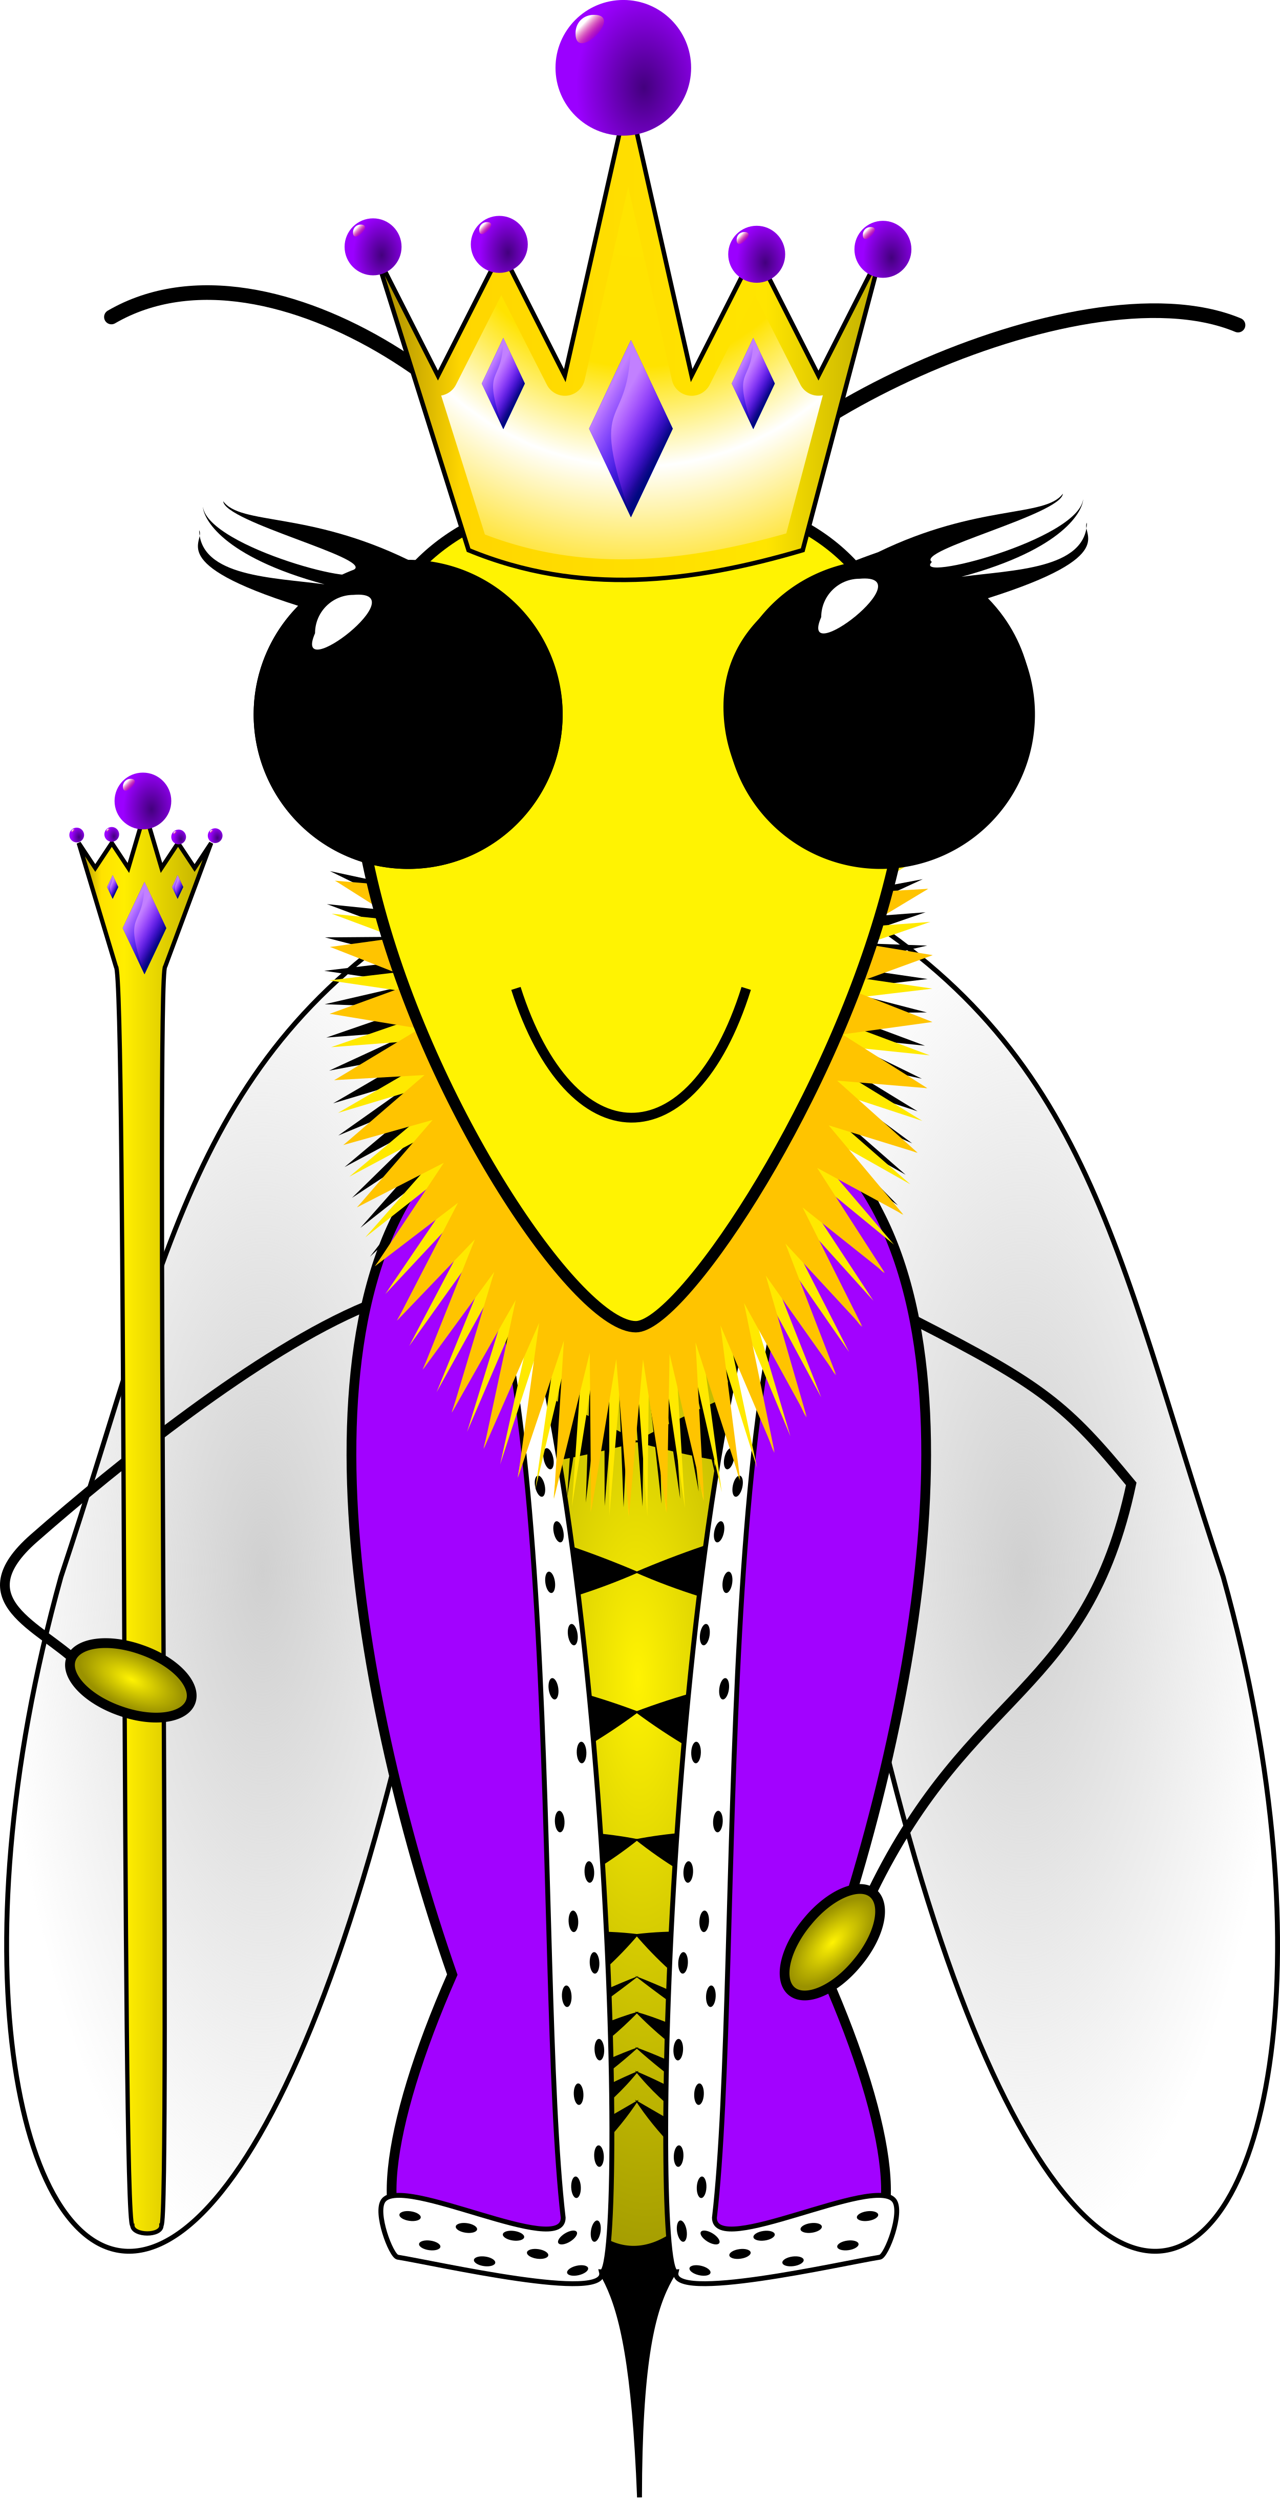 <?xml version="1.0" encoding="UTF-8" standalone="no"?>
<svg xmlns:dc="http://purl.org/dc/elements/1.1/" xmlns:cc="http://creativecommons.org/ns#" xmlns:rdf="http://www.w3.org/1999/02/22-rdf-syntax-ns#" xmlns:svg="http://www.w3.org/2000/svg" xmlns="http://www.w3.org/2000/svg" xmlns:xlink="http://www.w3.org/1999/xlink" xmlns:sodipodi="http://sodipodi.sourceforge.net/DTD/sodipodi-0.dtd" xmlns:inkscape="http://www.inkscape.org/namespaces/inkscape" id="svg1" height="512.729" width="262.634" version="1.1" inkscape:version="0.48.4 r9939" sodipodi:docname="queenbee2.svg">
  <sodipodi:namedview pagecolor="#ffffff" bordercolor="#666666" borderopacity="1" objecttolerance="10" gridtolerance="10" guidetolerance="10" inkscape:pageopacity="0" inkscape:pageshadow="2" inkscape:window-width="1920" inkscape:window-height="1138" id="namedview85" showgrid="false" fit-margin-top="0" fit-margin-left="0" fit-margin-right="0" fit-margin-bottom="0" inkscape:zoom="1.6430986" inkscape:cx="-47.686414" inkscape:cy="242.76417" inkscape:window-x="1144" inkscape:window-y="-8" inkscape:window-maximized="1" inkscape:current-layer="svg1"/>
  <defs id="defs3">
    <linearGradient x1="-231.91" y1="95.792" x2="-3.419" gradientUnits="userSpaceOnUse" y2="95.792" id="linearGradient4804">
      <stop style="stop-color:#9f8500;stop-opacity:1;" offset="0" stop-color="#fff400" id="stop4806"/>
      <stop id="stop4808" stop-color="#fff400" offset="0.174" style="stop-color:#ffd600;stop-opacity:1;"/>
      <stop style="stop-color:#ffe500;stop-opacity:1;" offset="0.77" stop-color="#fff" id="stop4810"/>
      <stop style="stop-color:#beac00;stop-opacity:1;" offset="1" stop-color="#ffc200" id="stop4812"/>
    </linearGradient>
    <linearGradient id="linearGradient4564">
      <stop style="stop-color:#fff302;stop-opacity:1;" offset="0" id="stop4566"/>
      <stop style="stop-color:#5a5600;stop-opacity:1;" offset="1" id="stop4568"/>
    </linearGradient>
    <linearGradient id="linearGradient4552">
      <stop style="stop-color:#fff302;stop-opacity:1;" offset="0" id="stop4554"/>
      <stop style="stop-color:#9a9200;stop-opacity:1;" offset="1" id="stop4556"/>
    </linearGradient>
    <linearGradient id="linearGradient4544">
      <stop style="stop-color:#ffffff;stop-opacity:1;" offset="0" id="stop4546"/>
      <stop style="stop-color:#a202ff;stop-opacity:0;" offset="1" id="stop4548"/>
    </linearGradient>
    <linearGradient id="linearGradient4518">
      <stop style="stop-color:#fff300;stop-opacity:1;" offset="0" id="stop4520"/>
      <stop style="stop-color:#bcb300;stop-opacity:1;" offset="1" id="stop4522"/>
    </linearGradient>
    <linearGradient inkscape:collect="always" id="linearGradient4505">
      <stop style="stop-color:#d0d0d0;stop-opacity:1;" offset="0" id="stop4507"/>
      <stop style="stop-color:#d0d0d0;stop-opacity:0;" offset="1" id="stop4509"/>
    </linearGradient>
    <linearGradient id="linearGradient4483">
      <stop id="stop4485" offset="0" style="stop-color:#ff00fd;stop-opacity:1;"/>
      <stop style="stop-color:#db4a49;stop-opacity:1;" offset="0.225" id="stop4497"/>
      <stop style="stop-color:#b79520;stop-opacity:1;" offset="0.402" id="stop4495"/>
      <stop style="stop-color:#6fe040;stop-opacity:1;" offset="0.586" id="stop4493"/>
      <stop style="stop-color:#00c180;stop-opacity:1;" offset="0.627" id="stop4491"/>
      <stop style="stop-color:#0084ff;stop-opacity:1;" offset="0.688" id="stop4489"/>
      <stop id="stop4487" offset="1" style="stop-color:#00ffff;stop-opacity:1;"/>
    </linearGradient>
    <linearGradient x1="-231.91" y1="95.792" x2="-3.419" gradientUnits="userSpaceOnUse" y2="95.792" id="linearGradient3976">
      <stop style="stop-color:#ffe400;stop-opacity:1;" offset="0" stop-color="#fff400" id="stop3978"/>
      <stop id="stop3986" stop-color="#fff400" offset="0.483" style="stop-color:#ffe300;stop-opacity:1;"/>
      <stop offset="0.702" stop-color="#fff" id="stop3980" style="stop-color:#ffffff;stop-opacity:1;"/>
      <stop offset="1" stop-color="#ffc200" id="stop3982" style="stop-color:#ffdc00;stop-opacity:1;"/>
    </linearGradient>
    <linearGradient id="linearGradient11040">
      <stop id="stop11042" stop-color="#8088ff" offset="0" style="stop-color:#c280ff;stop-opacity:1;"/>
      <stop id="stop11044" stop-color="#0010ff" stop-opacity="0" offset="1" style="stop-color:#9200ff;stop-opacity:0;"/>
    </linearGradient>
    <filter id="filter6926" color-interpolation-filters="sRGB">
      <feGaussianBlur id="feGaussianBlur6928" stdDeviation="1.505"/>
    </filter>
    <linearGradient id="linearGradient11154" y2="95.792" gradientUnits="userSpaceOnUse" x2="-3.419" y1="95.792" x1="-231.91">
      <stop id="stop11106" stop-color="#fff400" offset="0" style="stop-color:#9f8800;stop-opacity:1;"/>
      <stop style="stop-color:#ffe200;stop-opacity:1;" offset="0.174" stop-color="#fff400" id="stop4802"/>
      <stop id="stop11110" stop-color="#fff" offset="0.347" style="stop-color:#ffee00;stop-opacity:1;"/>
      <stop id="stop11108" stop-color="#ffc200" offset="1" style="stop-color:#beac00;stop-opacity:1;"/>
    </linearGradient>
    <radialGradient id="radialGradient11156" gradientUnits="userSpaceOnUse" cy="-2.684" cx="-113.8" gradientTransform="matrix(1,0,0,1.435,0,1.167)" r="12.706">
      <stop id="stop10953" stop-color="#7e0000" offset="0" style="stop-color:#43007e;stop-opacity:1;"/>
      <stop id="stop10955" stop-color="#f00" offset="1" style="stop-color:#9b00ff;stop-opacity:1;"/>
    </radialGradient>
    <linearGradient id="linearGradient11158" y2="-5.942" gradientUnits="userSpaceOnUse" x2="-116.59" gradientTransform="translate(-5.524,-6.491)" y1="-8.566" x1="-119.3">
      <stop id="stop10971" stop-color="#fff" offset="0"/>
      <stop id="stop10973" stop-color="#f00" stop-opacity="0" offset="1"/>
    </linearGradient>
    <linearGradient id="linearGradient11176" y2="114.85" gradientUnits="userSpaceOnUse" y1="131.42" x2="-134.57" x1="-107.95">
      <stop id="stop11030" stop-color="#000880" offset="0"/>
      <stop id="stop11032" stop-color="#0010ff" stop-opacity="0" offset="1"/>
    </linearGradient>
    <linearGradient id="linearGradient11178" y2="123.41" xlink:href="#linearGradient11040" gradientUnits="userSpaceOnUse" x2="-101.7" y1="109.05" x1="-127.84"/>
    <linearGradient id="linearGradient11180" y2="123.41" xlink:href="#linearGradient11040" gradientUnits="userSpaceOnUse" x2="-101.7" y1="112.64" x1="-122.04"/>
    <linearGradient inkscape:collect="always" xlink:href="#linearGradient4804" id="linearGradient4022" gradientUnits="userSpaceOnUse" gradientTransform="matrix(0.46,0,0,0.46,259.46,-102.015)" x1="-231.91" y1="95.792" x2="-3.419" y2="95.792"/>
    <radialGradient inkscape:collect="always" xlink:href="#radialGradient11156" id="radialGradient4024" gradientUnits="userSpaceOnUse" gradientTransform="matrix(1,0,0,1.435,0,1.167)" cx="-113.8" cy="-2.684" r="12.706"/>
    <linearGradient inkscape:collect="always" xlink:href="#linearGradient11158" id="linearGradient4026" gradientUnits="userSpaceOnUse" gradientTransform="translate(-5.524,-6.491)" x1="-119.3" y1="-8.566" x2="-116.59" y2="-5.942"/>
    <radialGradient inkscape:collect="always" xlink:href="#radialGradient11156" id="radialGradient4028" gradientUnits="userSpaceOnUse" gradientTransform="matrix(1,0,0,1.435,0,1.167)" cx="-113.8" cy="-2.684" r="12.706"/>
    <linearGradient inkscape:collect="always" xlink:href="#linearGradient11158" id="linearGradient4030" gradientUnits="userSpaceOnUse" gradientTransform="translate(-5.524,-6.491)" x1="-119.3" y1="-8.566" x2="-116.59" y2="-5.942"/>
    <radialGradient inkscape:collect="always" xlink:href="#radialGradient11156" id="radialGradient4032" gradientUnits="userSpaceOnUse" gradientTransform="matrix(1,0,0,1.435,0,1.167)" cx="-113.8" cy="-2.684" r="12.706"/>
    <linearGradient inkscape:collect="always" xlink:href="#linearGradient11158" id="linearGradient4034" gradientUnits="userSpaceOnUse" gradientTransform="translate(-5.524,-6.491)" x1="-119.3" y1="-8.566" x2="-116.59" y2="-5.942"/>
    <radialGradient inkscape:collect="always" xlink:href="#radialGradient11156" id="radialGradient4036" gradientUnits="userSpaceOnUse" gradientTransform="matrix(1,0,0,1.435,0,1.167)" cx="-113.8" cy="-2.684" r="12.706"/>
    <linearGradient inkscape:collect="always" xlink:href="#linearGradient11158" id="linearGradient4038" gradientUnits="userSpaceOnUse" gradientTransform="translate(-5.524,-6.491)" x1="-119.3" y1="-8.566" x2="-116.59" y2="-5.942"/>
    <radialGradient inkscape:collect="always" xlink:href="#radialGradient11156" id="radialGradient4040" gradientUnits="userSpaceOnUse" gradientTransform="matrix(1,0,0,1.435,0,1.167)" cx="-113.8" cy="-2.684" r="12.706"/>
    <linearGradient inkscape:collect="always" xlink:href="#linearGradient11158" id="linearGradient4042" gradientUnits="userSpaceOnUse" gradientTransform="translate(-5.524,-6.491)" x1="-119.3" y1="-8.566" x2="-116.59" y2="-5.942"/>
    <radialGradient inkscape:collect="always" xlink:href="#linearGradient3976" id="radialGradient4044" gradientUnits="userSpaceOnUse" gradientTransform="matrix(0,-2.383,2.205,0,314.871,422.145)" cx="217.862" cy="-48.754" fx="217.862" fy="-48.754" r="39.156"/>
    <linearGradient inkscape:collect="always" xlink:href="#linearGradient11176" id="linearGradient4046" gradientUnits="userSpaceOnUse" x1="-107.95" y1="131.42" x2="-134.57" y2="114.85"/>
    <linearGradient inkscape:collect="always" xlink:href="#linearGradient11040" id="linearGradient4048" gradientUnits="userSpaceOnUse" x1="-127.84" y1="109.05" x2="-101.7" y2="123.41"/>
    <linearGradient inkscape:collect="always" xlink:href="#linearGradient11040" id="linearGradient4050" gradientUnits="userSpaceOnUse" x1="-122.04" y1="112.64" x2="-101.7" y2="123.41"/>
    <linearGradient inkscape:collect="always" xlink:href="#linearGradient11176" id="linearGradient4052" gradientUnits="userSpaceOnUse" x1="-107.95" y1="131.42" x2="-134.57" y2="114.85"/>
    <linearGradient inkscape:collect="always" xlink:href="#linearGradient11040" id="linearGradient4054" gradientUnits="userSpaceOnUse" x1="-127.84" y1="109.05" x2="-101.7" y2="123.41"/>
    <linearGradient inkscape:collect="always" xlink:href="#linearGradient11040" id="linearGradient4056" gradientUnits="userSpaceOnUse" x1="-122.04" y1="112.64" x2="-101.7" y2="123.41"/>
    <linearGradient inkscape:collect="always" xlink:href="#linearGradient11176" id="linearGradient4058" gradientUnits="userSpaceOnUse" x1="-107.95" y1="131.42" x2="-134.57" y2="114.85"/>
    <linearGradient inkscape:collect="always" xlink:href="#linearGradient11040" id="linearGradient4060" gradientUnits="userSpaceOnUse" x1="-127.84" y1="109.05" x2="-101.7" y2="123.41"/>
    <linearGradient inkscape:collect="always" xlink:href="#linearGradient11040" id="linearGradient4062" gradientUnits="userSpaceOnUse" x1="-122.04" y1="112.64" x2="-101.7" y2="123.41"/>
    <linearGradient inkscape:collect="always" xlink:href="#linearGradient11154" id="linearGradient4315" gradientUnits="userSpaceOnUse" gradientTransform="matrix(0.12,0,0,0.092,574.964,62.02)" x1="-231.91" y1="95.792" x2="-3.419" y2="95.792"/>
    <radialGradient inkscape:collect="always" xlink:href="#radialGradient11156" id="radialGradient4317" gradientUnits="userSpaceOnUse" gradientTransform="matrix(1,0,0,1.435,0,1.167)" cx="-113.8" cy="-2.684" r="12.706"/>
    <linearGradient inkscape:collect="always" xlink:href="#linearGradient11158" id="linearGradient4319" gradientUnits="userSpaceOnUse" gradientTransform="translate(-5.524,-6.491)" x1="-119.3" y1="-8.566" x2="-116.59" y2="-5.942"/>
    <radialGradient inkscape:collect="always" xlink:href="#radialGradient11156" id="radialGradient4321" gradientUnits="userSpaceOnUse" gradientTransform="matrix(1,0,0,1.435,0,1.167)" cx="-113.8" cy="-2.684" r="12.706"/>
    <linearGradient inkscape:collect="always" xlink:href="#linearGradient11158" id="linearGradient4323" gradientUnits="userSpaceOnUse" gradientTransform="translate(-5.524,-6.491)" x1="-119.3" y1="-8.566" x2="-116.59" y2="-5.942"/>
    <radialGradient inkscape:collect="always" xlink:href="#radialGradient11156" id="radialGradient4325" gradientUnits="userSpaceOnUse" gradientTransform="matrix(1,0,0,1.435,0,1.167)" cx="-113.8" cy="-2.684" r="12.706"/>
    <linearGradient inkscape:collect="always" xlink:href="#linearGradient11158" id="linearGradient4327" gradientUnits="userSpaceOnUse" gradientTransform="translate(-5.524,-6.491)" x1="-119.3" y1="-8.566" x2="-116.59" y2="-5.942"/>
    <radialGradient inkscape:collect="always" xlink:href="#radialGradient11156" id="radialGradient4329" gradientUnits="userSpaceOnUse" gradientTransform="matrix(1,0,0,1.435,0,1.167)" cx="-113.8" cy="-2.684" r="12.706"/>
    <linearGradient inkscape:collect="always" xlink:href="#linearGradient11158" id="linearGradient4331" gradientUnits="userSpaceOnUse" gradientTransform="translate(-5.524,-6.491)" x1="-119.3" y1="-8.566" x2="-116.59" y2="-5.942"/>
    <radialGradient inkscape:collect="always" xlink:href="#radialGradient11156" id="radialGradient4333" gradientUnits="userSpaceOnUse" gradientTransform="matrix(1,0,0,1.435,0,1.167)" cx="-113.8" cy="-2.684" r="12.706"/>
    <linearGradient inkscape:collect="always" xlink:href="#linearGradient11158" id="linearGradient4335" gradientUnits="userSpaceOnUse" gradientTransform="translate(-5.524,-6.491)" x1="-119.3" y1="-8.566" x2="-116.59" y2="-5.942"/>
    <linearGradient inkscape:collect="always" xlink:href="#linearGradient11176" id="linearGradient4337" gradientUnits="userSpaceOnUse" x1="-107.95" y1="131.42" x2="-134.57" y2="114.85"/>
    <linearGradient inkscape:collect="always" xlink:href="#linearGradient11040" id="linearGradient4339" gradientUnits="userSpaceOnUse" x1="-127.84" y1="109.05" x2="-101.7" y2="123.41"/>
    <linearGradient inkscape:collect="always" xlink:href="#linearGradient11040" id="linearGradient4341" gradientUnits="userSpaceOnUse" x1="-122.04" y1="112.64" x2="-101.7" y2="123.41"/>
    <linearGradient inkscape:collect="always" xlink:href="#linearGradient11176" id="linearGradient4343" gradientUnits="userSpaceOnUse" x1="-107.95" y1="131.42" x2="-134.57" y2="114.85"/>
    <linearGradient inkscape:collect="always" xlink:href="#linearGradient11040" id="linearGradient4345" gradientUnits="userSpaceOnUse" x1="-127.84" y1="109.05" x2="-101.7" y2="123.41"/>
    <linearGradient inkscape:collect="always" xlink:href="#linearGradient11040" id="linearGradient4347" gradientUnits="userSpaceOnUse" x1="-122.04" y1="112.64" x2="-101.7" y2="123.41"/>
    <linearGradient inkscape:collect="always" xlink:href="#linearGradient11176" id="linearGradient4349" gradientUnits="userSpaceOnUse" x1="-107.95" y1="131.42" x2="-134.57" y2="114.85"/>
    <linearGradient inkscape:collect="always" xlink:href="#linearGradient11040" id="linearGradient4351" gradientUnits="userSpaceOnUse" x1="-127.84" y1="109.05" x2="-101.7" y2="123.41"/>
    <linearGradient inkscape:collect="always" xlink:href="#linearGradient11040" id="linearGradient4353" gradientUnits="userSpaceOnUse" x1="-122.04" y1="112.64" x2="-101.7" y2="123.41"/>
    <radialGradient inkscape:collect="always" xlink:href="#linearGradient4505" id="radialGradient4511" cx="130.333" cy="289.552" fx="130.333" fy="289.552" r="53.662" gradientTransform="matrix(1,0,0,2.626,-76.479,-438.191)" gradientUnits="userSpaceOnUse"/>
    <radialGradient inkscape:collect="always" xlink:href="#linearGradient4505" id="radialGradient4513" cx="286.12" cy="289.552" fx="286.12" fy="289.552" r="53.662" gradientTransform="matrix(1,0,0,2.626,-76.479,-438.191)" gradientUnits="userSpaceOnUse"/>
    <radialGradient inkscape:collect="always" xlink:href="#linearGradient4518" id="radialGradient4524" cx="198.513" cy="141.897" fx="198.513" fy="141.897" r="58.064" gradientTransform="matrix(1,0,0,1.495,0,-76.257)" gradientUnits="userSpaceOnUse"/>
    <radialGradient inkscape:collect="always" xlink:href="#linearGradient4552" id="radialGradient4558" cx="66.994" cy="344.652" fx="66.994" fy="344.652" r="13.421" gradientTransform="matrix(0.775,0.35,-0.169,0.375,33.315,191.801)" gradientUnits="userSpaceOnUse"/>
    <radialGradient inkscape:collect="always" xlink:href="#linearGradient4552" id="radialGradient4562" gradientUnits="userSpaceOnUse" gradientTransform="matrix(0.596,-0.607,0.294,0.289,29.579,339.479)" cx="66.994" cy="344.652" fx="66.994" fy="344.652" r="13.421"/>
    <radialGradient inkscape:collect="always" xlink:href="#linearGradient4564" id="radialGradient4570" cx="171.118" cy="344.309" fx="171.118" fy="344.309" r="58.064" gradientTransform="matrix(1.224,-0.02,0.059,3.709,-98.841,-929.438)" gradientUnits="userSpaceOnUse"/>
  </defs>
  <path style="fill:url(#radialGradient4511);fill-opacity:1;stroke:#000000;stroke-width:1;stroke-miterlimit:4;stroke-dasharray:none" inkscape:connector-curvature="0" d="m 12.51,323.414 c 22.79,-68.44 27.381,-109.795 83.082,-141.105 l 10.756,26.35 C 67.746,570.784 -31.816,482.854 12.51,323.414 z" id="path7224" sodipodi:nodetypes="cccc"/>
  <path sodipodi:nodetypes="cccc" id="path4501" d="m 250.985,323.414 c -22.79,-68.44 -27.381,-109.795 -83.082,-141.105 l -10.756,26.35 c 38.602,362.126 138.164,274.195 93.838,114.755 z" inkscape:connector-curvature="0" style="fill:url(#radialGradient4513);fill-opacity:1;stroke:#000000;stroke-width:1;stroke-miterlimit:4;stroke-dasharray:none"/>
  <path style="fill:url(#radialGradient4570);fill-opacity:1;stroke:#000000;stroke-width:2.802" inkscape:connector-curvature="0" d="m 131.648,219.637 c 116.492,-0.647 17.898,249.345 0,249.345 -23.259,0 -116.492,-248.705 0,-249.345 z" id="path6946"/>
  <path style="fill:#000000;fill-opacity:1;stroke:#000000;stroke-width:1;stroke-linecap:square;stroke-miterlimit:4;stroke-dasharray:none" d="m 115.115,449.916 c 5.926,20.053 13.985,8.18 16.101,62.313 0.107,-54.13 10.005,-41.589 15.024,-62.313 -10.375,14.756 -22.256,15.182 -31.125,0 z" id="path4355" inkscape:connector-curvature="0" sodipodi:nodetypes="cccc"/>
  <path style="filter:url(#filter6926)" inkscape:connector-curvature="0" d="m 581.91,129.71 -31.295,-29.124 24.433,35.08 -29.404,-31.032 22.182,36.545 -27.398,-32.817 19.844,37.866 -25.283,-34.472 17.427,39.037 -23.069,-35.992 14.941,40.054 -20.763,-37.369 12.397,40.913 -18.376,-38.599 9.803,41.611 -15.916,-39.677 7.171,42.144 -13.393,-40.598 4.511,42.512 -10.818,-41.359 1.833,42.711 -8.2,-41.957 -0.853,42.742 -5.549,-42.389 -3.535,42.604 -2.876,-42.653 -6.203,42.298 -0.192,-42.75 -8.847,41.825 2.492,-42.678 -11.455,41.187 5.167,-42.437 -14.019,40.386 7.822,-42.029 -16.527,39.426 10.445,-41.455 -18.97,38.311 13.027,-40.717 -21.338,37.044 15.558,-39.819 -23.622,35.631 18.028,-38.763 -25.813,34.078 20.426,-37.555 -27.902,32.39 22.744,-36.198 -29.88,30.574 24.972,-34.698 -31.741,28.637 27.102,-33.062 -33.477,26.588 29.124,-31.295 -35.08,24.433 31.032,-29.404 -36.545,22.182 32.817,-27.398 -37.866,19.844 34.472,-25.283 -39.037,17.427 35.992,-23.069 -40.054,14.941 37.369,-20.763 -40.913,12.397 38.599,-18.376 -41.611,9.803 39.677,-15.916 -42.144,7.171 40.598,-13.393 -42.512,4.511 41.359,-10.818 -42.711,1.833 41.957,-8.2 -42.742,-0.853 42.389,-5.549 -42.604,-3.535 42.653,-2.876 -42.298,-6.203 42.75,-0.192 -41.825,-8.847 42.678,2.492 -41.187,-11.455 42.437,5.167 -40.386,-14.019 42.029,7.822 -39.426,-16.527 41.455,10.445 -38.311,-18.97 40.717,13.027 -37.044,-21.338 39.819,15.558 -35.631,-23.622 38.763,18.028 -34.078,-25.813 37.555,20.426 -32.39,-27.902 36.198,22.744 -30.574,-29.88 34.698,24.972 -28.637,-31.741 33.062,27.102 -26.588,-33.477 31.295,29.124 -24.433,-35.08 29.404,31.032 -22.182,-36.545 27.398,32.817 -19.844,-37.866 25.283,34.472 -17.427,-39.037 23.069,35.992 -14.941,-40.054 20.763,37.369 -12.397,-40.913 18.376,38.599 -9.803,-41.611 15.916,39.677 -7.171,-42.144 13.393,40.598 -4.511,-42.512 10.818,41.359 -1.833,-42.711 8.2,41.957 0.853,-42.742 5.549,42.389 3.535,-42.604 2.876,42.653 6.203,-42.298 0.192,42.75 8.847,-41.825 -2.492,42.678 11.455,-41.187 -5.167,42.437 14.019,-40.386 -7.822,42.029 16.527,-39.426 -10.445,41.455 18.97,-38.311 -13.027,40.717 21.338,-37.044 -15.558,39.819 23.622,-35.631 -18.028,38.763 25.813,-34.078 -20.426,37.555 27.902,-32.39 -22.744,36.198 29.88,-30.574 -24.972,34.698 31.741,-28.637 -27.102,33.062 33.477,-26.588 -29.124,31.295 35.08,-24.433 -31.032,29.404 36.545,-22.182 -32.817,27.398 37.866,-19.844 -34.472,25.283 39.037,-17.427 -35.992,23.069 40.054,-14.941 -37.369,20.763 40.913,-12.397 -38.599,18.376 41.611,-9.803 -39.677,15.916 42.144,-7.171 -40.598,13.393 42.512,-4.511 -41.359,10.818 42.711,-1.833 -41.957,8.2 42.742,0.853 -42.389,5.549 42.604,3.535 -42.653,2.876 42.298,6.203 -42.75,0.192 41.825,8.847 -42.678,-2.492 41.187,11.455 -42.437,-5.167 40.386,14.019 -42.029,-7.822 39.426,16.527 -41.455,-10.445 38.311,18.97 -40.717,-13.027 37.044,21.338 -39.819,-15.558 35.631,23.622 -38.763,-18.028 34.078,25.813 -37.555,-20.426 32.39,27.902 -36.198,-22.744 30.574,29.88 -34.698,-24.972 28.637,31.741 -33.062,-27.102 z" transform="matrix(0.428,0,0,0.755,-78.602,182.209)" id="path6993"/>
  <g id="g3929" transform="translate(-76.479,32.479)">
    <path id="path3154" d="m 157.875,220.281 c -2.315,5.726 -4.006,12.046 -5.156,18.781 18.102,1.023 36.374,0.056 54.812,-2.625 -15.359,-7.059 -30.145,-14.909 -49.656,-16.156 z m -5.531,21.094 c -1.387,9.223 -1.806,19.209 -1.438,29.625 19.218,-0.552 38.174,-2.624 56.625,-7.781 -17.107,-9.317 -35.521,-16.549 -55.188,-21.844 z m -1.281,32.594 c 0.46,9.366 1.519,19.057 3.062,28.812 17.805,-2.162 35.601,-4.934 53.406,-12.781 -18.359,-7.888 -37.316,-12.51 -56.469,-16.031 z m 3.812,33.406 c 1.929,11.164 4.467,22.349 7.375,33.25 15.095,-4.745 30.187,-10.789 45.281,-22 -17.321,-6.564 -34.951,-9.296 -52.656,-11.25 z M 187,343.031 c -7.898,0.047 -15.789,0.751 -23.688,1.562 1.871,6.747 3.863,13.365 5.969,19.75 13.178,-4.685 26.208,-9.953 38.25,-19.562 -6.847,-1.341 -13.684,-1.79 -20.531,-1.75 z m 9.219,20.688 c -8.827,0.213 -17.398,1.8 -25.938,3.594 2.343,6.935 4.797,13.568 7.281,19.812 10.609,-5.763 20.977,-12.262 29.969,-22.875 -3.821,-0.476 -7.594,-0.621 -11.312,-0.531 z m 11.312,9.062 c -10.106,3.894 -19.991,9.269 -29.906,14.5 0.677,1.699 1.35,3.364 2.031,5 9.397,-6.24 18.813,-12.423 27.875,-19.5 z m 0,7.312 c -9.599,2.689 -18.491,7.998 -27.406,13.25 0.724,1.725 1.431,3.415 2.156,5.062 8.521,-4.989 17.064,-9.805 25.25,-18.312 z m 0,7.281 c -8.165,2.916 -16.507,7.444 -24.844,11.906 0.695,1.566 1.37,3.105 2.062,4.594 7.705,-4.78 15.377,-9.765 22.781,-16.5 z m 0,4.875 c -7.704,3.202 -15.151,7.576 -22.562,12.094 0.712,1.523 1.419,3.001 2.125,4.438 6.971,-4.394 13.955,-8.46 20.438,-16.531 z m 0,5.938 -19.969,11.562 c 1.16,2.33 2.306,4.522 3.438,6.594 5.989,-5.577 12,-11.122 16.531,-18.156 z" style="fill:#000000;fill-opacity:1;stroke:none" inkscape:connector-curvature="0"/>
    <path inkscape:connector-curvature="0" style="fill:#000000;fill-opacity:1;stroke:none" d="m 256.427,220.281 c 2.315,5.726 4.006,12.046 5.156,18.781 -18.102,1.023 -36.374,0.056 -54.812,-2.625 15.359,-7.059 30.145,-14.909 49.656,-16.156 z m 5.531,21.094 c 1.387,9.223 1.806,19.209 1.438,29.625 -19.218,-0.552 -38.174,-2.624 -56.625,-7.781 17.107,-9.317 35.521,-16.549 55.188,-21.844 z m 1.281,32.594 c -0.46,9.366 -1.519,19.057 -3.062,28.812 -17.805,-2.162 -35.601,-4.934 -53.406,-12.781 18.359,-7.888 37.316,-12.51 56.469,-16.031 z m -3.812,33.406 c -1.929,11.164 -4.467,22.349 -7.375,33.25 -15.095,-4.745 -30.187,-10.789 -45.281,-22 17.321,-6.564 34.951,-9.296 52.656,-11.25 z m -32.125,35.656 c 7.898,0.047 15.789,0.751 23.688,1.562 -1.871,6.747 -3.863,13.365 -5.969,19.75 -13.178,-4.685 -26.208,-9.953 -38.25,-19.562 6.847,-1.341 13.684,-1.79 20.531,-1.75 z m -9.219,20.688 c 8.827,0.213 17.398,1.8 25.938,3.594 -2.343,6.935 -4.797,13.568 -7.281,19.812 -10.609,-5.763 -20.977,-12.262 -29.969,-22.875 3.821,-0.476 7.594,-0.621 11.312,-0.531 z m -11.312,9.062 c 10.106,3.894 19.991,9.269 29.906,14.5 -0.677,1.699 -1.35,3.364 -2.031,5 -9.397,-6.24 -18.813,-12.423 -27.875,-19.5 z m 0,7.312 c 9.599,2.689 18.491,7.998 27.406,13.25 -0.724,1.725 -1.431,3.415 -2.156,5.062 -8.521,-4.989 -17.064,-9.805 -25.25,-18.312 z m 0,7.281 c 8.165,2.916 16.507,7.444 24.844,11.906 -0.695,1.566 -1.37,3.105 -2.062,4.594 -7.705,-4.78 -15.377,-9.765 -22.781,-16.5 z m 0,4.875 c 7.704,3.202 15.151,7.576 22.562,12.094 -0.712,1.523 -1.419,3.001 -2.125,4.438 -6.971,-4.394 -13.955,-8.46 -20.438,-16.531 z m 0,5.938 19.969,11.562 c -1.16,2.33 -2.306,4.522 -3.438,6.594 -5.989,-5.577 -12,-11.122 -16.531,-18.156 z" id="path3927"/>
  </g>
  <g id="g4740" transform="translate(-39.287,1.721)">
    <g id="g4649">
      <g transform="translate(-39.384,32.479)" id="g4530">
        <path id="path4532" d="m 173.656,198.125 c -36.735,29.587 -22.969,112.892 -2.184,172.681 -14.135,32.085 -16.501,55.042 -5.739,56.555 8.034,1.13 22.087,-2.472 34.142,2.889 -6.947,-77.53 4.157,-182.725 -26.219,-232.125 z" style="fill:#a202ff;fill-opacity:1;stroke:#000000;stroke-width:2;stroke-miterlimit:4;stroke-dasharray:none" inkscape:connector-curvature="0" sodipodi:nodetypes="ccscc"/>
        <path sodipodi:nodetypes="ccccccc" inkscape:connector-curvature="0" style="fill:#ffffff;fill-opacity:1;stroke:#000000;stroke-width:1;stroke-miterlimit:4;stroke-opacity:1;stroke-dasharray:none" d="m 173.656,198.125 c -2.275,1.832 -4.357,3.871 -6.255,6.097 27.872,19.278 20.907,165.471 26.824,216.462 -0.053,8.312 -32.927,-8.923 -36.898,-3.532 -1.78,2.451 1.561,11.301 2.919,11.607 8.076,1.299 43.436,9.414 41.835,3.012 5.473,0.421 1.951,-184.246 -28.425,-233.647 z" id="path4534"/>
      </g>
      <g id="g4622">
        <path transform="matrix(0.978,-0.211,0.211,0.978,-64.566,23.146)" d="m 154.586,313.639 c 0,1.218 -0.443,2.206 -0.989,2.206 -0.546,0 -0.989,-0.988 -0.989,-2.206 0,-1.218 0.443,-2.206 0.989,-2.206 0.546,0 0.989,0.988 0.989,2.206 z" sodipodi:ry="2.2061975" sodipodi:rx="0.98898506" sodipodi:cy="313.6387" sodipodi:cx="153.59698" id="path4572" style="fill:#000000;fill-opacity:1;fill-rule:nonzero;stroke:none" sodipodi:type="arc"/>
        <path sodipodi:type="arc" style="fill:#000000;fill-opacity:1;fill-rule:nonzero;stroke:none" id="path4574" sodipodi:cx="153.59698" sodipodi:cy="313.6387" sodipodi:rx="0.98898506" sodipodi:ry="2.2061975" d="m 154.586,313.639 c 0,1.218 -0.443,2.206 -0.989,2.206 -0.546,0 -0.989,-0.988 -0.989,-2.206 0,-1.218 0.443,-2.206 0.989,-2.206 0.546,0 0.989,0.988 0.989,2.206 z" transform="matrix(0.978,-0.211,0.211,0.978,-66.316,28.776)"/>
        <path transform="matrix(0.978,-0.211,0.211,0.978,-62.512,38.133)" d="m 154.586,313.639 c 0,1.218 -0.443,2.206 -0.989,2.206 -0.546,0 -0.989,-0.988 -0.989,-2.206 0,-1.218 0.443,-2.206 0.989,-2.206 0.546,0 0.989,0.988 0.989,2.206 z" sodipodi:ry="2.2061975" sodipodi:rx="0.98898506" sodipodi:cy="313.6387" sodipodi:cx="153.59698" id="path4576" style="fill:#000000;fill-opacity:1;fill-rule:nonzero;stroke:none" sodipodi:type="arc"/>
        <path sodipodi:type="arc" style="fill:#000000;fill-opacity:1;fill-rule:nonzero;stroke:none" id="path4578" sodipodi:cx="153.59698" sodipodi:cy="313.6387" sodipodi:rx="0.98898506" sodipodi:ry="2.2061975" d="m 154.586,313.639 c 0,1.218 -0.443,2.206 -0.989,2.206 -0.546,0 -0.989,-0.988 -0.989,-2.206 0,-1.218 0.443,-2.206 0.989,-2.206 0.546,0 0.989,0.988 0.989,2.206 z" transform="matrix(0.991,-0.136,0.136,0.991,-42.7,32.899)"/>
        <path transform="matrix(0.991,-0.136,0.136,0.991,-38.059,43.626)" d="m 154.586,313.639 c 0,1.218 -0.443,2.206 -0.989,2.206 -0.546,0 -0.989,-0.988 -0.989,-2.206 0,-1.218 0.443,-2.206 0.989,-2.206 0.546,0 0.989,0.988 0.989,2.206 z" sodipodi:ry="2.2061975" sodipodi:rx="0.98898506" sodipodi:cy="313.6387" sodipodi:cx="153.59698" id="path4580" style="fill:#000000;fill-opacity:1;fill-rule:nonzero;stroke:none" sodipodi:type="arc"/>
        <path sodipodi:type="arc" style="fill:#000000;fill-opacity:1;fill-rule:nonzero;stroke:none" id="path4582" sodipodi:cx="153.59698" sodipodi:cy="313.6387" sodipodi:rx="0.98898506" sodipodi:ry="2.2061975" d="m 154.586,313.639 c 0,1.218 -0.443,2.206 -0.989,2.206 -0.546,0 -0.989,-0.988 -0.989,-2.206 0,-1.218 0.443,-2.206 0.989,-2.206 0.546,0 0.989,0.988 0.989,2.206 z" transform="matrix(0.991,-0.136,0.136,0.991,-42.015,54.733)"/>
        <path transform="matrix(1,-0.028,0.028,1,-3.765,48.393)" d="m 154.586,313.639 c 0,1.218 -0.443,2.206 -0.989,2.206 -0.546,0 -0.989,-0.988 -0.989,-2.206 0,-1.218 0.443,-2.206 0.989,-2.206 0.546,0 0.989,0.988 0.989,2.206 z" sodipodi:ry="2.2061975" sodipodi:rx="0.98898506" sodipodi:cy="313.6387" sodipodi:cx="153.59698" id="path4584" style="fill:#000000;fill-opacity:1;fill-rule:nonzero;stroke:none" sodipodi:type="arc"/>
        <path sodipodi:type="arc" style="fill:#000000;fill-opacity:1;fill-rule:nonzero;stroke:none" id="path4586" sodipodi:cx="153.59698" sodipodi:cy="313.6387" sodipodi:rx="0.98898506" sodipodi:ry="2.2061975" d="m 154.586,313.639 c 0,1.218 -0.443,2.206 -0.989,2.206 -0.546,0 -0.989,-0.988 -0.989,-2.206 0,-1.218 0.443,-2.206 0.989,-2.206 0.546,0 0.989,0.988 0.989,2.206 z" transform="matrix(0.999,-0.043,0.043,0.999,-12.804,65.171)"/>
        <path transform="matrix(0.999,-0.043,0.043,0.999,-6.718,75.517)" d="m 154.586,313.639 c 0,1.218 -0.443,2.206 -0.989,2.206 -0.546,0 -0.989,-0.988 -0.989,-2.206 0,-1.218 0.443,-2.206 0.989,-2.206 0.546,0 0.989,0.988 0.989,2.206 z" sodipodi:ry="2.2061975" sodipodi:rx="0.98898506" sodipodi:cy="313.6387" sodipodi:cx="153.59698" id="path4588" style="fill:#000000;fill-opacity:1;fill-rule:nonzero;stroke:none" sodipodi:type="arc"/>
        <path sodipodi:type="arc" style="fill:#000000;fill-opacity:1;fill-rule:nonzero;stroke:none" id="path4590" sodipodi:cx="153.59698" sodipodi:cy="313.6387" sodipodi:rx="0.98898506" sodipodi:ry="2.2061975" d="m 154.586,313.639 c 0,1.218 -0.443,2.206 -0.989,2.206 -0.546,0 -0.989,-0.988 -0.989,-2.206 0,-1.218 0.443,-2.206 0.989,-2.206 0.546,0 0.989,0.988 0.989,2.206 z" transform="matrix(0.999,-0.043,0.043,0.999,-9.989,85.636)"/>
        <path transform="matrix(0.999,-0.043,0.043,0.999,-5.653,94.156)" d="m 154.586,313.639 c 0,1.218 -0.443,2.206 -0.989,2.206 -0.546,0 -0.989,-0.988 -0.989,-2.206 0,-1.218 0.443,-2.206 0.989,-2.206 0.546,0 0.989,0.988 0.989,2.206 z" sodipodi:ry="2.2061975" sodipodi:rx="0.98898506" sodipodi:cy="313.6387" sodipodi:cx="153.59698" id="path4592" style="fill:#000000;fill-opacity:1;fill-rule:nonzero;stroke:none" sodipodi:type="arc"/>
        <path sodipodi:type="arc" style="fill:#000000;fill-opacity:1;fill-rule:nonzero;stroke:none" id="path4594" sodipodi:cx="153.59698" sodipodi:cy="313.6387" sodipodi:rx="0.98898506" sodipodi:ry="2.2061975" d="m 154.586,313.639 c 0,1.218 -0.443,2.206 -0.989,2.206 -0.546,0 -0.989,-0.988 -0.989,-2.206 0,-1.218 0.443,-2.206 0.989,-2.206 0.546,0 0.989,0.988 0.989,2.206 z" transform="matrix(0.999,-0.043,0.043,0.999,-11.358,101.003)"/>
        <path transform="matrix(0.999,-0.043,0.043,0.999,-4.664,111.958)" d="m 154.586,313.639 c 0,1.218 -0.443,2.206 -0.989,2.206 -0.546,0 -0.989,-0.988 -0.989,-2.206 0,-1.218 0.443,-2.206 0.989,-2.206 0.546,0 0.989,0.988 0.989,2.206 z" sodipodi:ry="2.2061975" sodipodi:rx="0.98898506" sodipodi:cy="313.6387" sodipodi:cx="153.59698" id="path4596" style="fill:#000000;fill-opacity:1;fill-rule:nonzero;stroke:none" sodipodi:type="arc"/>
        <path sodipodi:type="arc" style="fill:#000000;fill-opacity:1;fill-rule:nonzero;stroke:none" id="path4598" sodipodi:cx="153.59698" sodipodi:cy="313.6387" sodipodi:rx="0.98898506" sodipodi:ry="2.2061975" d="m 154.586,313.639 c 0,1.218 -0.443,2.206 -0.989,2.206 -0.546,0 -0.989,-0.988 -0.989,-2.206 0,-1.218 0.443,-2.206 0.989,-2.206 0.546,0 0.989,0.988 0.989,2.206 z" transform="matrix(0.999,-0.043,0.043,0.999,-8.924,121.087)"/>
        <path transform="matrix(0.999,-0.043,0.043,0.999,-4.74,133.791)" d="m 154.586,313.639 c 0,1.218 -0.443,2.206 -0.989,2.206 -0.546,0 -0.989,-0.988 -0.989,-2.206 0,-1.218 0.443,-2.206 0.989,-2.206 0.546,0 0.989,0.988 0.989,2.206 z" sodipodi:ry="2.2061975" sodipodi:rx="0.98898506" sodipodi:cy="313.6387" sodipodi:cx="153.59698" id="path4600" style="fill:#000000;fill-opacity:1;fill-rule:nonzero;stroke:none" sodipodi:type="arc"/>
        <path sodipodi:type="arc" style="fill:#000000;fill-opacity:1;fill-rule:nonzero;stroke:none" id="path4602" sodipodi:cx="153.59698" sodipodi:cy="313.6387" sodipodi:rx="0.98898506" sodipodi:ry="2.2061975" d="m 154.586,313.639 c 0,1.218 -0.443,2.206 -0.989,2.206 -0.546,0 -0.989,-0.988 -0.989,-2.206 0,-1.218 0.443,-2.206 0.989,-2.206 0.546,0 0.989,0.988 0.989,2.206 z" transform="matrix(0.999,-0.043,0.043,0.999,-9.456,140.182)"/>
        <path transform="matrix(0.988,0.155,-0.155,0.988,58.386,122.214)" d="m 154.586,313.639 c 0,1.218 -0.443,2.206 -0.989,2.206 -0.546,0 -0.989,-0.988 -0.989,-2.206 0,-1.218 0.443,-2.206 0.989,-2.206 0.546,0 0.989,0.988 0.989,2.206 z" sodipodi:ry="2.2061975" sodipodi:rx="0.98898506" sodipodi:cy="313.6387" sodipodi:cx="153.59698" id="path4604" style="fill:#000000;fill-opacity:1;fill-rule:nonzero;stroke:none" sodipodi:type="arc"/>
        <path sodipodi:type="arc" style="fill:#000000;fill-opacity:1;fill-rule:nonzero;stroke:none" id="path4606" sodipodi:cx="153.59698" sodipodi:cy="313.6387" sodipodi:rx="0.98898506" sodipodi:ry="2.2061975" d="m 154.586,313.639 c 0,1.218 -0.443,2.206 -0.989,2.206 -0.546,0 -0.989,-0.988 -0.989,-2.206 0,-1.218 0.443,-2.206 0.989,-2.206 0.546,0 0.989,0.988 0.989,2.206 z" transform="matrix(0.519,0.855,-0.855,0.519,344.181,163.1)"/>
        <path transform="matrix(0.222,0.975,-0.975,0.222,429.503,244.583)" d="m 154.586,313.639 c 0,1.218 -0.443,2.206 -0.989,2.206 -0.546,0 -0.989,-0.988 -0.989,-2.206 0,-1.218 0.443,-2.206 0.989,-2.206 0.546,0 0.989,0.988 0.989,2.206 z" sodipodi:ry="2.2061975" sodipodi:rx="0.98898506" sodipodi:cy="313.6387" sodipodi:cx="153.59698" id="path4608" style="fill:#000000;fill-opacity:1;fill-rule:nonzero;stroke:none" sodipodi:type="arc"/>
        <path sodipodi:type="arc" style="fill:#000000;fill-opacity:1;fill-rule:nonzero;stroke:none" id="path4610" sodipodi:cx="153.59698" sodipodi:cy="313.6387" sodipodi:rx="0.98898506" sodipodi:ry="2.2061975" d="m 154.586,313.639 c 0,1.218 -0.443,2.206 -0.989,2.206 -0.546,0 -0.989,-0.988 -0.989,-2.206 0,-1.218 0.443,-2.206 0.989,-2.206 0.546,0 0.989,0.988 0.989,2.206 z" transform="matrix(-0.137,0.991,-0.991,-0.137,481.455,351.326)"/>
        <path transform="matrix(-0.137,0.991,-0.991,-0.137,476.51,347.598)" d="m 154.586,313.639 c 0,1.218 -0.443,2.206 -0.989,2.206 -0.546,0 -0.989,-0.988 -0.989,-2.206 0,-1.218 0.443,-2.206 0.989,-2.206 0.546,0 0.989,0.988 0.989,2.206 z" sodipodi:ry="2.2061975" sodipodi:rx="0.98898506" sodipodi:cy="313.6387" sodipodi:cx="153.59698" id="path4612" style="fill:#000000;fill-opacity:1;fill-rule:nonzero;stroke:none" sodipodi:type="arc"/>
        <path sodipodi:type="arc" style="fill:#000000;fill-opacity:1;fill-rule:nonzero;stroke:none" id="path4614" sodipodi:cx="153.59698" sodipodi:cy="313.6387" sodipodi:rx="0.98898506" sodipodi:ry="2.2061975" d="m 154.586,313.639 c 0,1.218 -0.443,2.206 -0.989,2.206 -0.546,0 -0.989,-0.988 -0.989,-2.206 0,-1.218 0.443,-2.206 0.989,-2.206 0.546,0 0.989,0.988 0.989,2.206 z" transform="matrix(-0.137,0.991,-0.991,-0.137,470.576,352.848)"/>
        <path transform="matrix(-0.137,0.991,-0.991,-0.137,466.848,346.001)" d="m 154.586,313.639 c 0,1.218 -0.443,2.206 -0.989,2.206 -0.546,0 -0.989,-0.988 -0.989,-2.206 0,-1.218 0.443,-2.206 0.989,-2.206 0.546,0 0.989,0.988 0.989,2.206 z" sodipodi:ry="2.2061975" sodipodi:rx="0.98898506" sodipodi:cy="313.6387" sodipodi:cx="153.59698" id="path4616" style="fill:#000000;fill-opacity:1;fill-rule:nonzero;stroke:none" sodipodi:type="arc"/>
        <path sodipodi:type="arc" style="fill:#000000;fill-opacity:1;fill-rule:nonzero;stroke:none" id="path4618" sodipodi:cx="153.59698" sodipodi:cy="313.6387" sodipodi:rx="0.98898506" sodipodi:ry="2.2061975" d="m 154.586,313.639 c 0,1.218 -0.443,2.206 -0.989,2.206 -0.546,0 -0.989,-0.988 -0.989,-2.206 0,-1.218 0.443,-2.206 0.989,-2.206 0.546,0 0.989,0.988 0.989,2.206 z" transform="matrix(-0.137,0.991,-0.991,-0.137,459.317,349.576)"/>
        <path transform="matrix(-0.137,0.991,-0.991,-0.137,455.285,343.566)" d="m 154.586,313.639 c 0,1.218 -0.443,2.206 -0.989,2.206 -0.546,0 -0.989,-0.988 -0.989,-2.206 0,-1.218 0.443,-2.206 0.989,-2.206 0.546,0 0.989,0.988 0.989,2.206 z" sodipodi:ry="2.2061975" sodipodi:rx="0.98898506" sodipodi:cy="313.6387" sodipodi:cx="153.59698" id="path4620" style="fill:#000000;fill-opacity:1;fill-rule:nonzero;stroke:none" sodipodi:type="arc"/>
      </g>
    </g>
    <g transform="matrix(-1,0,0,1,340.717,0)" id="g4680">
      <g id="g4682" transform="translate(-39.384,32.479)">
        <path sodipodi:nodetypes="ccscc" inkscape:connector-curvature="0" style="fill:#a202ff;fill-opacity:1;stroke:#000000;stroke-width:2;stroke-miterlimit:4;stroke-dasharray:none" d="m 173.656,198.125 c -36.735,29.587 -22.969,112.892 -2.184,172.681 -14.135,32.085 -16.501,55.042 -5.739,56.555 8.034,1.13 22.087,-2.472 34.142,2.889 -6.947,-77.53 4.157,-182.725 -26.219,-232.125 z" id="path4684"/>
        <path id="path4686" d="m 173.656,198.125 c -2.275,1.832 -4.357,3.871 -6.255,6.097 27.872,19.278 20.907,165.471 26.824,216.462 -0.053,8.312 -32.927,-8.923 -36.898,-3.532 -1.78,2.451 1.561,11.301 2.919,11.607 8.076,1.299 43.436,9.414 41.835,3.012 5.473,0.421 1.951,-184.246 -28.425,-233.647 z" style="fill:#ffffff;fill-opacity:1;stroke:#000000;stroke-width:1;stroke-miterlimit:4;stroke-opacity:1;stroke-dasharray:none" inkscape:connector-curvature="0" sodipodi:nodetypes="ccccccc"/>
      </g>
      <g id="g4688">
        <path sodipodi:type="arc" style="fill:#000000;fill-opacity:1;fill-rule:nonzero;stroke:none" id="path4690" sodipodi:cx="153.59698" sodipodi:cy="313.6387" sodipodi:rx="0.98898506" sodipodi:ry="2.2061975" d="m 154.586,313.639 c 0,1.218 -0.443,2.206 -0.989,2.206 -0.546,0 -0.989,-0.988 -0.989,-2.206 0,-1.218 0.443,-2.206 0.989,-2.206 0.546,0 0.989,0.988 0.989,2.206 z" transform="matrix(0.978,-0.211,0.211,0.978,-64.566,23.146)"/>
        <path transform="matrix(0.978,-0.211,0.211,0.978,-66.316,28.776)" d="m 154.586,313.639 c 0,1.218 -0.443,2.206 -0.989,2.206 -0.546,0 -0.989,-0.988 -0.989,-2.206 0,-1.218 0.443,-2.206 0.989,-2.206 0.546,0 0.989,0.988 0.989,2.206 z" sodipodi:ry="2.2061975" sodipodi:rx="0.98898506" sodipodi:cy="313.6387" sodipodi:cx="153.59698" id="path4692" style="fill:#000000;fill-opacity:1;fill-rule:nonzero;stroke:none" sodipodi:type="arc"/>
        <path sodipodi:type="arc" style="fill:#000000;fill-opacity:1;fill-rule:nonzero;stroke:none" id="path4694" sodipodi:cx="153.59698" sodipodi:cy="313.6387" sodipodi:rx="0.98898506" sodipodi:ry="2.2061975" d="m 154.586,313.639 c 0,1.218 -0.443,2.206 -0.989,2.206 -0.546,0 -0.989,-0.988 -0.989,-2.206 0,-1.218 0.443,-2.206 0.989,-2.206 0.546,0 0.989,0.988 0.989,2.206 z" transform="matrix(0.978,-0.211,0.211,0.978,-62.512,38.133)"/>
        <path transform="matrix(0.991,-0.136,0.136,0.991,-42.7,32.899)" d="m 154.586,313.639 c 0,1.218 -0.443,2.206 -0.989,2.206 -0.546,0 -0.989,-0.988 -0.989,-2.206 0,-1.218 0.443,-2.206 0.989,-2.206 0.546,0 0.989,0.988 0.989,2.206 z" sodipodi:ry="2.2061975" sodipodi:rx="0.98898506" sodipodi:cy="313.6387" sodipodi:cx="153.59698" id="path4696" style="fill:#000000;fill-opacity:1;fill-rule:nonzero;stroke:none" sodipodi:type="arc"/>
        <path sodipodi:type="arc" style="fill:#000000;fill-opacity:1;fill-rule:nonzero;stroke:none" id="path4698" sodipodi:cx="153.59698" sodipodi:cy="313.6387" sodipodi:rx="0.98898506" sodipodi:ry="2.2061975" d="m 154.586,313.639 c 0,1.218 -0.443,2.206 -0.989,2.206 -0.546,0 -0.989,-0.988 -0.989,-2.206 0,-1.218 0.443,-2.206 0.989,-2.206 0.546,0 0.989,0.988 0.989,2.206 z" transform="matrix(0.991,-0.136,0.136,0.991,-38.059,43.626)"/>
        <path transform="matrix(0.991,-0.136,0.136,0.991,-42.015,54.733)" d="m 154.586,313.639 c 0,1.218 -0.443,2.206 -0.989,2.206 -0.546,0 -0.989,-0.988 -0.989,-2.206 0,-1.218 0.443,-2.206 0.989,-2.206 0.546,0 0.989,0.988 0.989,2.206 z" sodipodi:ry="2.2061975" sodipodi:rx="0.98898506" sodipodi:cy="313.6387" sodipodi:cx="153.59698" id="path4700" style="fill:#000000;fill-opacity:1;fill-rule:nonzero;stroke:none" sodipodi:type="arc"/>
        <path sodipodi:type="arc" style="fill:#000000;fill-opacity:1;fill-rule:nonzero;stroke:none" id="path4702" sodipodi:cx="153.59698" sodipodi:cy="313.6387" sodipodi:rx="0.98898506" sodipodi:ry="2.2061975" d="m 154.586,313.639 c 0,1.218 -0.443,2.206 -0.989,2.206 -0.546,0 -0.989,-0.988 -0.989,-2.206 0,-1.218 0.443,-2.206 0.989,-2.206 0.546,0 0.989,0.988 0.989,2.206 z" transform="matrix(1,-0.028,0.028,1,-3.765,48.393)"/>
        <path transform="matrix(0.999,-0.043,0.043,0.999,-12.804,65.171)" d="m 154.586,313.639 c 0,1.218 -0.443,2.206 -0.989,2.206 -0.546,0 -0.989,-0.988 -0.989,-2.206 0,-1.218 0.443,-2.206 0.989,-2.206 0.546,0 0.989,0.988 0.989,2.206 z" sodipodi:ry="2.2061975" sodipodi:rx="0.98898506" sodipodi:cy="313.6387" sodipodi:cx="153.59698" id="path4704" style="fill:#000000;fill-opacity:1;fill-rule:nonzero;stroke:none" sodipodi:type="arc"/>
        <path sodipodi:type="arc" style="fill:#000000;fill-opacity:1;fill-rule:nonzero;stroke:none" id="path4706" sodipodi:cx="153.59698" sodipodi:cy="313.6387" sodipodi:rx="0.98898506" sodipodi:ry="2.2061975" d="m 154.586,313.639 c 0,1.218 -0.443,2.206 -0.989,2.206 -0.546,0 -0.989,-0.988 -0.989,-2.206 0,-1.218 0.443,-2.206 0.989,-2.206 0.546,0 0.989,0.988 0.989,2.206 z" transform="matrix(0.999,-0.043,0.043,0.999,-6.718,75.517)"/>
        <path transform="matrix(0.999,-0.043,0.043,0.999,-9.989,85.636)" d="m 154.586,313.639 c 0,1.218 -0.443,2.206 -0.989,2.206 -0.546,0 -0.989,-0.988 -0.989,-2.206 0,-1.218 0.443,-2.206 0.989,-2.206 0.546,0 0.989,0.988 0.989,2.206 z" sodipodi:ry="2.2061975" sodipodi:rx="0.98898506" sodipodi:cy="313.6387" sodipodi:cx="153.59698" id="path4708" style="fill:#000000;fill-opacity:1;fill-rule:nonzero;stroke:none" sodipodi:type="arc"/>
        <path sodipodi:type="arc" style="fill:#000000;fill-opacity:1;fill-rule:nonzero;stroke:none" id="path4710" sodipodi:cx="153.59698" sodipodi:cy="313.6387" sodipodi:rx="0.98898506" sodipodi:ry="2.2061975" d="m 154.586,313.639 c 0,1.218 -0.443,2.206 -0.989,2.206 -0.546,0 -0.989,-0.988 -0.989,-2.206 0,-1.218 0.443,-2.206 0.989,-2.206 0.546,0 0.989,0.988 0.989,2.206 z" transform="matrix(0.999,-0.043,0.043,0.999,-5.653,94.156)"/>
        <path transform="matrix(0.999,-0.043,0.043,0.999,-11.358,101.003)" d="m 154.586,313.639 c 0,1.218 -0.443,2.206 -0.989,2.206 -0.546,0 -0.989,-0.988 -0.989,-2.206 0,-1.218 0.443,-2.206 0.989,-2.206 0.546,0 0.989,0.988 0.989,2.206 z" sodipodi:ry="2.2061975" sodipodi:rx="0.98898506" sodipodi:cy="313.6387" sodipodi:cx="153.59698" id="path4712" style="fill:#000000;fill-opacity:1;fill-rule:nonzero;stroke:none" sodipodi:type="arc"/>
        <path sodipodi:type="arc" style="fill:#000000;fill-opacity:1;fill-rule:nonzero;stroke:none" id="path4714" sodipodi:cx="153.59698" sodipodi:cy="313.6387" sodipodi:rx="0.98898506" sodipodi:ry="2.2061975" d="m 154.586,313.639 c 0,1.218 -0.443,2.206 -0.989,2.206 -0.546,0 -0.989,-0.988 -0.989,-2.206 0,-1.218 0.443,-2.206 0.989,-2.206 0.546,0 0.989,0.988 0.989,2.206 z" transform="matrix(0.999,-0.043,0.043,0.999,-4.664,111.958)"/>
        <path transform="matrix(0.999,-0.043,0.043,0.999,-8.924,121.087)" d="m 154.586,313.639 c 0,1.218 -0.443,2.206 -0.989,2.206 -0.546,0 -0.989,-0.988 -0.989,-2.206 0,-1.218 0.443,-2.206 0.989,-2.206 0.546,0 0.989,0.988 0.989,2.206 z" sodipodi:ry="2.2061975" sodipodi:rx="0.98898506" sodipodi:cy="313.6387" sodipodi:cx="153.59698" id="path4716" style="fill:#000000;fill-opacity:1;fill-rule:nonzero;stroke:none" sodipodi:type="arc"/>
        <path sodipodi:type="arc" style="fill:#000000;fill-opacity:1;fill-rule:nonzero;stroke:none" id="path4718" sodipodi:cx="153.59698" sodipodi:cy="313.6387" sodipodi:rx="0.98898506" sodipodi:ry="2.2061975" d="m 154.586,313.639 c 0,1.218 -0.443,2.206 -0.989,2.206 -0.546,0 -0.989,-0.988 -0.989,-2.206 0,-1.218 0.443,-2.206 0.989,-2.206 0.546,0 0.989,0.988 0.989,2.206 z" transform="matrix(0.999,-0.043,0.043,0.999,-4.74,133.791)"/>
        <path transform="matrix(0.999,-0.043,0.043,0.999,-9.456,140.182)" d="m 154.586,313.639 c 0,1.218 -0.443,2.206 -0.989,2.206 -0.546,0 -0.989,-0.988 -0.989,-2.206 0,-1.218 0.443,-2.206 0.989,-2.206 0.546,0 0.989,0.988 0.989,2.206 z" sodipodi:ry="2.2061975" sodipodi:rx="0.98898506" sodipodi:cy="313.6387" sodipodi:cx="153.59698" id="path4720" style="fill:#000000;fill-opacity:1;fill-rule:nonzero;stroke:none" sodipodi:type="arc"/>
        <path sodipodi:type="arc" style="fill:#000000;fill-opacity:1;fill-rule:nonzero;stroke:none" id="path4722" sodipodi:cx="153.59698" sodipodi:cy="313.6387" sodipodi:rx="0.98898506" sodipodi:ry="2.2061975" d="m 154.586,313.639 c 0,1.218 -0.443,2.206 -0.989,2.206 -0.546,0 -0.989,-0.988 -0.989,-2.206 0,-1.218 0.443,-2.206 0.989,-2.206 0.546,0 0.989,0.988 0.989,2.206 z" transform="matrix(0.988,0.155,-0.155,0.988,58.386,122.214)"/>
        <path transform="matrix(0.519,0.855,-0.855,0.519,344.181,163.1)" d="m 154.586,313.639 c 0,1.218 -0.443,2.206 -0.989,2.206 -0.546,0 -0.989,-0.988 -0.989,-2.206 0,-1.218 0.443,-2.206 0.989,-2.206 0.546,0 0.989,0.988 0.989,2.206 z" sodipodi:ry="2.2061975" sodipodi:rx="0.98898506" sodipodi:cy="313.6387" sodipodi:cx="153.59698" id="path4724" style="fill:#000000;fill-opacity:1;fill-rule:nonzero;stroke:none" sodipodi:type="arc"/>
        <path sodipodi:type="arc" style="fill:#000000;fill-opacity:1;fill-rule:nonzero;stroke:none" id="path4726" sodipodi:cx="153.59698" sodipodi:cy="313.6387" sodipodi:rx="0.98898506" sodipodi:ry="2.2061975" d="m 154.586,313.639 c 0,1.218 -0.443,2.206 -0.989,2.206 -0.546,0 -0.989,-0.988 -0.989,-2.206 0,-1.218 0.443,-2.206 0.989,-2.206 0.546,0 0.989,0.988 0.989,2.206 z" transform="matrix(0.222,0.975,-0.975,0.222,429.503,244.583)"/>
        <path transform="matrix(-0.137,0.991,-0.991,-0.137,481.455,351.326)" d="m 154.586,313.639 c 0,1.218 -0.443,2.206 -0.989,2.206 -0.546,0 -0.989,-0.988 -0.989,-2.206 0,-1.218 0.443,-2.206 0.989,-2.206 0.546,0 0.989,0.988 0.989,2.206 z" sodipodi:ry="2.2061975" sodipodi:rx="0.98898506" sodipodi:cy="313.6387" sodipodi:cx="153.59698" id="path4728" style="fill:#000000;fill-opacity:1;fill-rule:nonzero;stroke:none" sodipodi:type="arc"/>
        <path sodipodi:type="arc" style="fill:#000000;fill-opacity:1;fill-rule:nonzero;stroke:none" id="path4730" sodipodi:cx="153.59698" sodipodi:cy="313.6387" sodipodi:rx="0.98898506" sodipodi:ry="2.2061975" d="m 154.586,313.639 c 0,1.218 -0.443,2.206 -0.989,2.206 -0.546,0 -0.989,-0.988 -0.989,-2.206 0,-1.218 0.443,-2.206 0.989,-2.206 0.546,0 0.989,0.988 0.989,2.206 z" transform="matrix(-0.137,0.991,-0.991,-0.137,476.51,347.598)"/>
        <path transform="matrix(-0.137,0.991,-0.991,-0.137,470.576,352.848)" d="m 154.586,313.639 c 0,1.218 -0.443,2.206 -0.989,2.206 -0.546,0 -0.989,-0.988 -0.989,-2.206 0,-1.218 0.443,-2.206 0.989,-2.206 0.546,0 0.989,0.988 0.989,2.206 z" sodipodi:ry="2.2061975" sodipodi:rx="0.98898506" sodipodi:cy="313.6387" sodipodi:cx="153.59698" id="path4732" style="fill:#000000;fill-opacity:1;fill-rule:nonzero;stroke:none" sodipodi:type="arc"/>
        <path sodipodi:type="arc" style="fill:#000000;fill-opacity:1;fill-rule:nonzero;stroke:none" id="path4734" sodipodi:cx="153.59698" sodipodi:cy="313.6387" sodipodi:rx="0.98898506" sodipodi:ry="2.2061975" d="m 154.586,313.639 c 0,1.218 -0.443,2.206 -0.989,2.206 -0.546,0 -0.989,-0.988 -0.989,-2.206 0,-1.218 0.443,-2.206 0.989,-2.206 0.546,0 0.989,0.988 0.989,2.206 z" transform="matrix(-0.137,0.991,-0.991,-0.137,466.848,346.001)"/>
        <path transform="matrix(-0.137,0.991,-0.991,-0.137,459.317,349.576)" d="m 154.586,313.639 c 0,1.218 -0.443,2.206 -0.989,2.206 -0.546,0 -0.989,-0.988 -0.989,-2.206 0,-1.218 0.443,-2.206 0.989,-2.206 0.546,0 0.989,0.988 0.989,2.206 z" sodipodi:ry="2.2061975" sodipodi:rx="0.98898506" sodipodi:cy="313.6387" sodipodi:cx="153.59698" id="path4736" style="fill:#000000;fill-opacity:1;fill-rule:nonzero;stroke:none" sodipodi:type="arc"/>
        <path sodipodi:type="arc" style="fill:#000000;fill-opacity:1;fill-rule:nonzero;stroke:none" id="path4738" sodipodi:cx="153.59698" sodipodi:cy="313.6387" sodipodi:rx="0.98898506" sodipodi:ry="2.2061975" d="m 154.586,313.639 c 0,1.218 -0.443,2.206 -0.989,2.206 -0.546,0 -0.989,-0.988 -0.989,-2.206 0,-1.218 0.443,-2.206 0.989,-2.206 0.546,0 0.989,0.988 0.989,2.206 z" transform="matrix(-0.137,0.991,-0.991,-0.137,455.285,343.566)"/>
      </g>
    </g>
  </g>
  <path style="fill:#ffe900;fill-opacity:1;filter:url(#filter6926)" inkscape:connector-curvature="0" transform="matrix(0.428,0,0,0.755,-77.619,184.179)" d="m 581.91,129.71 -31.295,-29.124 24.433,35.08 -29.404,-31.032 22.182,36.545 -27.398,-32.817 19.844,37.866 -25.283,-34.472 17.427,39.037 -23.069,-35.992 14.941,40.054 -20.763,-37.369 12.397,40.913 -18.376,-38.599 9.803,41.611 -15.916,-39.677 7.171,42.144 -13.393,-40.598 4.511,42.512 -10.818,-41.359 1.833,42.711 -8.2,-41.957 -0.853,42.742 -5.549,-42.389 -3.535,42.604 -2.876,-42.653 -6.203,42.298 -0.192,-42.75 -8.847,41.825 2.492,-42.678 -11.455,41.187 5.167,-42.437 -14.019,40.386 7.822,-42.029 -16.527,39.426 10.445,-41.455 -18.97,38.311 13.027,-40.717 -21.338,37.044 15.558,-39.819 -23.622,35.631 18.028,-38.763 -25.813,34.078 20.426,-37.555 -27.902,32.39 22.744,-36.198 -29.88,30.574 24.972,-34.698 -31.741,28.637 27.102,-33.062 -33.477,26.588 29.124,-31.295 -35.08,24.433 31.032,-29.404 -36.545,22.182 32.817,-27.398 -37.866,19.844 34.472,-25.283 -39.037,17.427 35.992,-23.069 -40.054,14.941 37.369,-20.763 -40.913,12.397 38.599,-18.376 -41.611,9.803 39.677,-15.916 -42.144,7.171 40.598,-13.393 -42.512,4.511 41.359,-10.818 -42.711,1.833 41.957,-8.2 -42.742,-0.853 42.389,-5.549 -42.604,-3.535 42.653,-2.876 -42.298,-6.203 42.75,-0.192 -41.825,-8.847 42.678,2.492 -41.187,-11.455 42.437,5.167 -40.386,-14.019 42.029,7.822 -39.426,-16.527 41.455,10.445 -38.311,-18.97 40.717,13.027 -37.044,-21.338 39.819,15.558 -35.631,-23.622 38.763,18.028 -34.078,-25.813 37.555,20.426 -32.39,-27.902 36.198,22.744 -30.574,-29.88 34.698,24.972 -28.637,-31.741 33.062,27.102 -26.588,-33.477 31.295,29.124 -24.433,-35.08 29.404,31.032 -22.182,-36.545 27.398,32.817 -19.844,-37.866 25.283,34.472 -17.427,-39.037 23.069,35.992 -14.941,-40.054 20.763,37.369 -12.397,-40.913 18.376,38.599 -9.803,-41.611 15.916,39.677 -7.171,-42.144 13.393,40.598 -4.511,-42.512 10.818,41.359 -1.833,-42.711 8.2,41.957 0.853,-42.742 5.549,42.389 3.535,-42.604 2.876,42.653 6.203,-42.298 0.192,42.75 8.847,-41.825 -2.492,42.678 11.455,-41.187 -5.167,42.437 14.019,-40.386 -7.822,42.029 16.527,-39.426 -10.445,41.455 18.97,-38.311 -13.027,40.717 21.338,-37.044 -15.558,39.819 23.622,-35.631 -18.028,38.763 25.813,-34.078 -20.426,37.555 27.902,-32.39 -22.744,36.198 29.88,-30.574 -24.972,34.698 31.741,-28.637 -27.102,33.062 33.477,-26.588 -29.124,31.295 35.08,-24.433 -31.032,29.404 36.545,-22.182 -32.817,27.398 37.866,-19.844 -34.472,25.283 39.037,-17.427 -35.992,23.069 40.054,-14.941 -37.369,20.763 40.913,-12.397 -38.599,18.376 41.611,-9.803 -39.677,15.916 42.144,-7.171 -40.598,13.393 42.512,-4.511 -41.359,10.818 42.711,-1.833 -41.957,8.2 42.742,0.853 -42.389,5.549 42.604,3.535 -42.653,2.876 42.298,6.203 -42.75,0.192 41.825,8.847 -42.678,-2.492 41.187,11.455 -42.437,-5.167 40.386,14.019 -42.029,-7.822 39.426,16.527 -41.455,-10.445 38.311,18.97 -40.717,-13.027 37.044,21.338 -39.819,-15.558 35.631,23.622 -38.763,-18.028 34.078,25.813 -37.555,-20.426 32.39,27.902 -36.198,-22.744 30.574,29.88 -34.698,-24.972 28.637,31.741 -33.062,-27.102 z" id="path6924"/>
  <path style="fill:#ffc400" inkscape:connector-curvature="0" d="m 171.578,282.049 -14.453,-20.418 8.421,29.072 -12.886,-23.449 6.287,30.703 -11.117,-26.11 4.053,31.849 -9.172,-28.358 1.756,32.492 -7.082,-30.16 -0.569,32.624 -4.881,-31.487 -2.886,32.241 -2.603,-32.316 -5.156,31.35 -0.283,-32.636 -7.346,29.964 2.04,-32.441 -9.419,28.105 4.332,-31.735 -11.344,25.803 6.555,-30.528 -13.09,23.095 8.675,-28.84 -14.63,20.022 10.658,-26.696 -15.939,16.634 12.473,-24.132 -16.996,12.983 14.091,-21.187 -17.786,9.128 15.487,-17.909 -18.295,5.128 16.639,-14.347 -18.515,1.047 17.529,-10.56 -18.444,-3.05 18.142,-6.606 -18.082,-7.099 18.468,-2.547 -17.434,-11.036 18.504,1.551 -16.512,-14.799 18.248,5.625 -15.328,-18.328 17.704,9.61 -13.904,-21.568 16.88,13.444 -12.26,-24.469 15.791,17.066 -10.423,-26.983 14.453,20.418 -8.421,-29.072 12.886,23.449 -6.287,-30.703 11.117,26.11 -4.053,-31.849 9.172,28.358 -1.756,-32.492 7.082,30.16 0.569,-32.624 4.881,31.487 2.886,-32.241 2.603,32.316 5.156,-31.35 0.283,32.636 7.346,-29.964 -2.04,32.441 9.419,-28.105 -4.332,31.735 11.344,-25.803 -6.555,30.528 13.09,-23.095 -8.675,28.84 14.63,-20.022 -10.658,26.696 15.939,-16.634 -12.473,24.132 16.996,-12.983 -14.091,21.187 17.786,-9.128 -15.487,17.909 18.295,-5.128 -16.639,14.347 18.515,-1.047 -17.529,10.56 18.444,3.05 -18.142,6.606 18.082,7.099 -18.468,2.547 17.434,11.036 -18.504,-1.551 16.512,14.799 -18.248,-5.625 15.328,18.328 -17.704,-9.61 13.904,21.568 -16.88,-13.444 12.26,24.469 -15.791,-17.066 z" id="path4515"/>
  <path style="fill:#fff302;stroke:#000000;stroke-width:2.327" inkscape:connector-curvature="0" d="m 130.461,100.81 c 116.98,-0.445 17.973,171.31 0,171.31 -23.356,0 -116.98,-170.87 0,-171.31 z" id="path2987"/>
  <path style="fill:none;stroke:#000000;stroke-width:2.005" inkscape:connector-curvature="0" d="m 153.111,202.729 c -11.204,35.741 -36.107,34.966 -47.25,0" id="path2993"/>
  <path style="fill:#ffffff" inkscape:connector-curvature="0" d="m 68.381,124.178 c 0,-4.342 3.52,-7.862 7.862,-7.862 13.236,-1.164 -12.726,18.981 -7.862,7.862 z" id="path4502"/>
  <path style="fill:#ffffff" inkscape:connector-curvature="0" d="m 161.551,129.878 c 0,-4.342 3.52,-7.862 7.862,-7.862 13.236,-1.164 -12.726,18.981 -7.862,7.862 z" id="path4513"/>
  <path style="fill:none;stroke:#000000;stroke-width:3;stroke-linecap:round" inkscape:connector-curvature="0" d="M 114.961,113.323 C 110.541,86.283 55.991,45.778 22.86,65.017" id="path6930"/>
  <path style="fill:none;stroke:#000000;stroke-width:3;stroke-linecap:round" inkscape:connector-curvature="0" d="m 144.721,111.47 c 3.23,-21.831 76.5,-58.409 109.3,-44.79" id="path7407"/>
  <path inkscape:connector-curvature="0" d="m 212.354,146.523 a 31.7,31.7 0 1 1 -63.4,0 31.7,31.7 0 1 1 63.4,0 z" id="path4511"/>
  <path inkscape:connector-curvature="0" d="m 115.444,146.523 a 31.7,31.7 0 1 1 -63.4,0 31.7,31.7 0 1 1 63.4,0 z" id="path7419"/>
  <path inkscape:connector-curvature="0" d="m 115.444,146.523 c 0,17.507 -14.193,31.7 -31.7,31.7 -17.507,0 -31.7,-14.193 -31.7,-31.7 0,-3.796 0.667,-7.436 1.89,-10.808 0.988,-2.725 2.34,-5.277 3.996,-7.596 0.981,-1.374 2.07,-2.666 3.253,-3.865 -27.617,-8.735 -18.928,-13.219 -20.32,-15.506 0.24,9.586 15.154,9.685 25.737,11.107 -21.174,-5.723 -24.872,-13.606 -24.957,-15.893 1.092,8.34 35.353,17.203 31.035,12.846 3.568,-2.359 -26.563,-9.743 -26.877,-14 3.619,4.955 17.376,2.024 37.943,12.016 16.538,5.744 31.7,14.193 31.7,31.7 z" id="path11116"/>
  <path style="fill:#ffffff" inkscape:connector-curvature="0" d="m 64.641,129.878 c 0,-4.342 3.52,-7.862 7.862,-7.862 13.236,-1.164 -12.726,18.981 -7.862,7.862 z" id="path7421"/>
  <path inkscape:connector-curvature="0" d="m 148.441,144.969 c 0,17.508 14.193,31.701 31.701,31.701 17.508,0 31.701,-14.193 31.701,-31.701 0,-3.796 -0.667,-7.436 -1.891,-10.809 -0.988,-2.725 -2.34,-5.277 -3.996,-7.596 -0.981,-1.374 -2.07,-2.667 -3.253,-3.865 27.617,-8.735 18.928,-13.22 20.32,-15.507 -0.24,9.586 -15.155,9.685 -25.738,11.107 21.175,-5.723 24.873,-13.607 24.958,-15.893 -1.092,8.341 -35.354,17.204 -31.036,12.847 -3.568,-2.36 26.563,-9.743 26.878,-14.001 -3.619,4.955 -17.376,2.024 -37.944,12.016 -16.54,5.742 -31.7,14.191 -31.7,31.701 z" id="path11119"/>
  <path style="fill:#ffffff" inkscape:connector-curvature="0" d="m 168.501,126.564 c 0,-4.342 3.52,-7.862 7.862,-7.862 13.236,-1.164 -12.726,18.981 -7.862,7.862 z" id="path7800"/>
  <g id="g3988" transform="translate(-76.479,127.156)">
    <path inkscape:connector-curvature="0" style="fill:url(#linearGradient4022);stroke:#000000;stroke-width:0.919" d="m 153.327,-75.763 19.297,61.448 c 22.852,9.416 45.704,6.74 68.558,0 l 16.248,-61.448 -13.013,25.643 -13.013,-25.645 -13.013,25.645 -13.014,-57.638 -13.013,57.638 -13.013,-25.645 -13.013,25.645 z" id="path10947"/>
    <g transform="matrix(1.095,0,0,1.095,333.217,-106.226)" id="g10979">
      <path inkscape:connector-curvature="0" style="fill:url(#radialGradient4024)" d="m -104.96,-6.413 c 0,7.017 -5.689,12.706 -12.706,12.706 -7.017,0 -12.706,-5.689 -12.706,-12.706 0,-7.017 5.689,-12.706 12.706,-12.706 7.017,0 12.706,5.689 12.706,12.706 z" id="path10949"/>
      <path inkscape:connector-curvature="0" style="fill:url(#linearGradient4026)" d="m -123.18,-16.335 c -1.991,0 -3.438,1.447 -3.438,3.438 -0.086,5.727 9.228,-3.454 3.438,-3.438 z" id="path10964"/>
    </g>
    <g transform="matrix(0.46,0,0,0.46,233.053,-74.084)" id="g10983">
      <path inkscape:connector-curvature="0" style="fill:url(#radialGradient4028)" d="m -104.96,-6.413 c 0,7.017 -5.689,12.706 -12.706,12.706 -7.017,0 -12.706,-5.689 -12.706,-12.706 0,-7.017 5.689,-12.706 12.706,-12.706 7.017,0 12.706,5.689 12.706,12.706 z" id="path10985"/>
      <path inkscape:connector-curvature="0" style="fill:url(#linearGradient4030)" d="m -123.18,-16.335 c -1.991,0 -3.438,1.447 -3.438,3.438 -0.086,5.727 9.228,-3.454 3.438,-3.438 z" id="path10987"/>
    </g>
    <g transform="matrix(0.46,0,0,0.46,207.154,-73.577)" id="g10993">
      <path inkscape:connector-curvature="0" style="fill:url(#radialGradient4032)" d="m -104.96,-6.413 c 0,7.017 -5.689,12.706 -12.706,12.706 -7.017,0 -12.706,-5.689 -12.706,-12.706 0,-7.017 5.689,-12.706 12.706,-12.706 7.017,0 12.706,5.689 12.706,12.706 z" id="path10995"/>
      <path inkscape:connector-curvature="0" style="fill:url(#linearGradient4034)" d="m -123.18,-16.335 c -1.991,0 -3.438,1.447 -3.438,3.438 -0.086,5.727 9.228,-3.454 3.438,-3.438 z" id="path10997"/>
    </g>
    <g transform="matrix(0.46,0,0,0.46,285.867,-72.053)" id="g11003">
      <path inkscape:connector-curvature="0" style="fill:url(#radialGradient4036)" d="m -104.96,-6.413 c 0,7.017 -5.689,12.706 -12.706,12.706 -7.017,0 -12.706,-5.689 -12.706,-12.706 0,-7.017 5.689,-12.706 12.706,-12.706 7.017,0 12.706,5.689 12.706,12.706 z" id="path11005"/>
      <path inkscape:connector-curvature="0" style="fill:url(#linearGradient4038)" d="m -123.18,-16.335 c -1.991,0 -3.438,1.447 -3.438,3.438 -0.086,5.727 9.228,-3.454 3.438,-3.438 z" id="path11007"/>
    </g>
    <g transform="matrix(0.46,0,0,0.46,311.766,-73.069)" id="g11013">
      <path inkscape:connector-curvature="0" style="fill:url(#radialGradient4040)" d="m -104.96,-6.413 c 0,7.017 -5.689,12.706 -12.706,12.706 -7.017,0 -12.706,-5.689 -12.706,-12.706 0,-7.017 5.689,-12.706 12.706,-12.706 7.017,0 12.706,5.689 12.706,12.706 z" id="path11015"/>
      <path inkscape:connector-curvature="0" style="fill:url(#linearGradient4042)" d="m -123.18,-16.335 c -1.991,0 -3.438,1.447 -3.438,3.438 -0.086,5.727 9.228,-3.454 3.438,-3.438 z" id="path11017"/>
    </g>
    <path d="m 205.375,-88.844 -8.938,39.625 a 4.152,4.152 0 0 1 -7.75,0.969 l -9.344,-18.375 -9.312,18.375 A 4.152,4.152 0 0 1 167,-46.031 l 8.969,28.5 c 20.398,7.831 40.808,5.735 61.844,-0.219 l 7.5,-28.344 A 4.152,4.152 0 0 1 240.719,-48.25 l -9.312,-18.344 -9.312,18.344 a 4.152,4.152 0 0 1 -7.75,-0.969 l -8.969,-39.625 z" id="path3972" style="fill:url(#radialGradient4044);fill-opacity:1;stroke:none" inkscape:original="M 205.375 -107.75 L 192.375 -50.125 L 179.34375 -75.75 L 166.34375 -50.125 L 153.3125 -75.75 L 172.625 -14.3125 C 195.47689 -4.89652 218.33332 -7.5729455 241.1875 -14.3125 L 257.4375 -75.75 L 244.40625 -50.125 L 231.40625 -75.75 L 218.40625 -50.125 L 205.375 -107.75 z " inkscape:radius="-4.1519399" sodipodi:type="inkscape:offset"/>
    <g transform="matrix(0.511,0,0,0.511,265.497,-100.32)" id="g11052">
      <path style="fill:#0010ff" inkscape:connector-curvature="0" d="m -116.56,83.964 16.799,35.579 -16.799,35.579 -16.799,-35.579 z" id="rect11023"/>
      <path inkscape:connector-curvature="0" style="fill:url(#linearGradient4046)" d="m -116.56,83.964 16.799,35.579 -16.799,35.579 -16.799,-35.579 z" id="path11026"/>
      <path inkscape:connector-curvature="0" style="fill:url(#linearGradient4048)" d="m -116.56,83.964 16.799,35.579 -16.799,35.579 -16.799,-35.579 z" id="path11038"/>
      <path inkscape:connector-curvature="0" style="fill:url(#linearGradient4050)" d="m -116.56,83.964 16.799,35.579 -16.799,35.579 c -17.765,-51.977 -0.295,-32.654 0,-71.157 z" id="path11048"/>
    </g>
    <g transform="matrix(0.263,0,0,0.263,210.404,-79.93)" id="g11064">
      <path style="fill:#0010ff" inkscape:connector-curvature="0" d="m -116.56,83.964 16.799,35.579 -16.799,35.579 -16.799,-35.579 z" id="path11066"/>
      <path inkscape:connector-curvature="0" style="fill:url(#linearGradient4052)" d="m -116.56,83.964 16.799,35.579 -16.799,35.579 -16.799,-35.579 z" id="path11068"/>
      <path inkscape:connector-curvature="0" style="fill:url(#linearGradient4054)" d="m -116.56,83.964 16.799,35.579 -16.799,35.579 -16.799,-35.579 z" id="path11070"/>
      <path inkscape:connector-curvature="0" style="fill:url(#linearGradient4056)" d="m -116.56,83.964 16.799,35.579 -16.799,35.579 c -17.765,-51.977 -0.295,-32.654 0,-71.157 z" id="path11072"/>
    </g>
    <g transform="matrix(0.263,0,0,0.263,261.694,-79.93)" id="g11080">
      <path style="fill:#0010ff" inkscape:connector-curvature="0" d="m -116.56,83.964 16.799,35.579 -16.799,35.579 -16.799,-35.579 z" id="path11082"/>
      <path inkscape:connector-curvature="0" style="fill:url(#linearGradient4058)" d="m -116.56,83.964 16.799,35.579 -16.799,35.579 -16.799,-35.579 z" id="path11084"/>
      <path inkscape:connector-curvature="0" style="fill:url(#linearGradient4060)" d="m -116.56,83.964 16.799,35.579 -16.799,35.579 -16.799,-35.579 z" id="path11086"/>
      <path inkscape:connector-curvature="0" style="fill:url(#linearGradient4062)" d="m -116.56,83.964 16.799,35.579 -16.799,35.579 c -17.765,-51.977 -0.295,-32.654 0,-71.157 z" id="path11088"/>
    </g>
  </g>
  <path style="fill:none;stroke:#000000;stroke-width:2" inkscape:connector-curvature="0" d="m 75.172,267.898 c -21.979,9.096 -51.382,32.834 -68.205,47.588 -14.672,12.867 1.384,18.08 9.069,25.625" id="path11194" sodipodi:nodetypes="csc"/>
  <path style="fill:none;stroke:#000000;stroke-width:2" inkscape:connector-curvature="0" d="m 187.581,270.759 c 26.43,13.488 31.201,17.401 44.531,33.594 -9.185,43.187 -32.842,41.843 -53.125,83.594" id="path11198"/>
  <g id="g4282" transform="translate(-531.108,105.638)">
    <path sodipodi:nodetypes="cccccccccccccc" id="path4066" d="m 547.258,67.265 7.631,25.347 c 2.167,0.684 1.205,258.068 3.372,258.191 0.086,2.178 6.031,2.234 5.966,0 1.959,-0.21 -1.181,-257.749 0.778,-258.191 l 9.429,-25.347 -3.397,5.124 -3.397,-5.124 -3.397,5.124 -3.397,-11.516 -3.397,11.516 -3.397,-5.124 -3.397,5.124 z" style="fill:url(#linearGradient4315);stroke:#000000;stroke-width:0.879;stroke-miterlimit:4;stroke-dasharray:none" inkscape:connector-curvature="0"/>
    <g id="g4068" transform="matrix(0.458,0,0,0.458,614.324,61.585)">
      <path id="path4070" d="m -104.96,-6.413 c 0,7.017 -5.689,12.706 -12.706,12.706 -7.017,0 -12.706,-5.689 -12.706,-12.706 0,-7.017 5.689,-12.706 12.706,-12.706 7.017,0 12.706,5.689 12.706,12.706 z" style="fill:url(#radialGradient4317)" inkscape:connector-curvature="0"/>
      <path id="path4072" d="m -123.18,-16.335 c -1.991,0 -3.438,1.447 -3.438,3.438 -0.086,5.727 9.228,-3.454 3.438,-3.438 z" style="fill:url(#linearGradient4319)" inkscape:connector-curvature="0"/>
    </g>
    <g id="g4074" transform="matrix(0.119,0,0,0.119,568.038,66.26)">
      <path id="path4076" d="m -104.96,-6.413 c 0,7.017 -5.689,12.706 -12.706,12.706 -7.017,0 -12.706,-5.689 -12.706,-12.706 0,-7.017 5.689,-12.706 12.706,-12.706 7.017,0 12.706,5.689 12.706,12.706 z" style="fill:url(#radialGradient4321)" inkscape:connector-curvature="0"/>
      <path id="path4078" d="m -123.18,-16.335 c -1.991,0 -3.438,1.447 -3.438,3.438 -0.086,5.727 9.228,-3.454 3.438,-3.438 z" style="fill:url(#linearGradient4323)" inkscape:connector-curvature="0"/>
    </g>
    <g id="g4080" transform="matrix(0.119,0,0,0.119,560.851,66.392)">
      <path id="path4082" d="m -104.96,-6.413 c 0,7.017 -5.689,12.706 -12.706,12.706 -7.017,0 -12.706,-5.689 -12.706,-12.706 0,-7.017 5.689,-12.706 12.706,-12.706 7.017,0 12.706,5.689 12.706,12.706 z" style="fill:url(#radialGradient4325)" inkscape:connector-curvature="0"/>
      <path id="path4084" d="m -123.18,-16.335 c -1.991,0 -3.438,1.447 -3.438,3.438 -0.086,5.727 9.228,-3.454 3.438,-3.438 z" style="fill:url(#linearGradient4327)" inkscape:connector-curvature="0"/>
    </g>
    <g id="g4086" transform="matrix(0.119,0,0,0.119,581.764,66.788)">
      <path id="path4088" d="m -104.96,-6.413 c 0,7.017 -5.689,12.706 -12.706,12.706 -7.017,0 -12.706,-5.689 -12.706,-12.706 0,-7.017 5.689,-12.706 12.706,-12.706 7.017,0 12.706,5.689 12.706,12.706 z" style="fill:url(#radialGradient4329)" inkscape:connector-curvature="0"/>
      <path id="path4090" d="m -123.18,-16.335 c -1.991,0 -3.438,1.447 -3.438,3.438 -0.086,5.727 9.228,-3.454 3.438,-3.438 z" style="fill:url(#linearGradient4331)" inkscape:connector-curvature="0"/>
    </g>
    <g id="g4092" transform="matrix(0.119,0,0,0.119,589.255,66.524)">
      <path id="path4094" d="m -104.96,-6.413 c 0,7.017 -5.689,12.706 -12.706,12.706 -7.017,0 -12.706,-5.689 -12.706,-12.706 0,-7.017 5.689,-12.706 12.706,-12.706 7.017,0 12.706,5.689 12.706,12.706 z" style="fill:url(#radialGradient4333)" inkscape:connector-curvature="0"/>
      <path id="path4096" d="m -123.18,-16.335 c -1.991,0 -3.438,1.447 -3.438,3.438 -0.086,5.727 9.228,-3.454 3.438,-3.438 z" style="fill:url(#linearGradient4335)" inkscape:connector-curvature="0"/>
    </g>
    <g id="g4100" transform="matrix(0.266,0,0,0.266,591.76,52.927)">
      <path id="path4102" d="m -116.56,83.964 16.799,35.579 -16.799,35.579 -16.799,-35.579 z" inkscape:connector-curvature="0" style="fill:#0010ff"/>
      <path id="path4104" d="m -116.56,83.964 16.799,35.579 -16.799,35.579 -16.799,-35.579 z" style="fill:url(#linearGradient4337)" inkscape:connector-curvature="0"/>
      <path id="path4106" d="m -116.56,83.964 16.799,35.579 -16.799,35.579 -16.799,-35.579 z" style="fill:url(#linearGradient4339)" inkscape:connector-curvature="0"/>
      <path id="path4108" d="m -116.56,83.964 16.799,35.579 -16.799,35.579 c -17.765,-51.977 -0.295,-32.654 0,-71.157 z" style="fill:url(#linearGradient4341)" inkscape:connector-curvature="0"/>
    </g>
    <g id="g4110" transform="matrix(0.068,0,0,0.068,562.152,68.164)">
      <path id="path4112" d="m -116.56,83.964 16.799,35.579 -16.799,35.579 -16.799,-35.579 z" inkscape:connector-curvature="0" style="fill:#0010ff"/>
      <path id="path4114" d="m -116.56,83.964 16.799,35.579 -16.799,35.579 -16.799,-35.579 z" style="fill:url(#linearGradient4343)" inkscape:connector-curvature="0"/>
      <path id="path4116" d="m -116.56,83.964 16.799,35.579 -16.799,35.579 -16.799,-35.579 z" style="fill:url(#linearGradient4345)" inkscape:connector-curvature="0"/>
      <path id="path4118" d="m -116.56,83.964 16.799,35.579 -16.799,35.579 c -17.765,-51.977 -0.295,-32.654 0,-71.157 z" style="fill:url(#linearGradient4347)" inkscape:connector-curvature="0"/>
    </g>
    <g id="g4120" transform="matrix(0.068,0,0,0.068,575.481,68.164)">
      <path id="path4122" d="m -116.56,83.964 16.799,35.579 -16.799,35.579 -16.799,-35.579 z" inkscape:connector-curvature="0" style="fill:#0010ff"/>
      <path id="path4124" d="m -116.56,83.964 16.799,35.579 -16.799,35.579 -16.799,-35.579 z" style="fill:url(#linearGradient4349)" inkscape:connector-curvature="0"/>
      <path id="path4126" d="m -116.56,83.964 16.799,35.579 -16.799,35.579 -16.799,-35.579 z" style="fill:url(#linearGradient4351)" inkscape:connector-curvature="0"/>
      <path id="path4128" d="m -116.56,83.964 16.799,35.579 -16.799,35.579 c -17.765,-51.977 -0.295,-32.654 0,-71.157 z" style="fill:url(#linearGradient4353)" inkscape:connector-curvature="0"/>
    </g>
  </g>
  <path style="fill:url(#radialGradient4558);fill-opacity:1;stroke:#000000;stroke-width:2" inkscape:connector-curvature="0" d="m 29.059,338.391 a 12.891,6.641 19.467 1 1 -4.426,12.522 12.891,6.641 19.467 1 1 4.426,-12.522 z" id="path11196"/>
  <path id="path4560" d="m 165.671,394.122 a 6.641,12.891 39.68 1 1 10.221,8.48 6.641,12.891 39.68 1 1 -10.221,-8.48 z" inkscape:connector-curvature="0" style="fill:url(#radialGradient4562);fill-opacity:1;stroke:#000000;stroke-width:2"/>
</svg>
